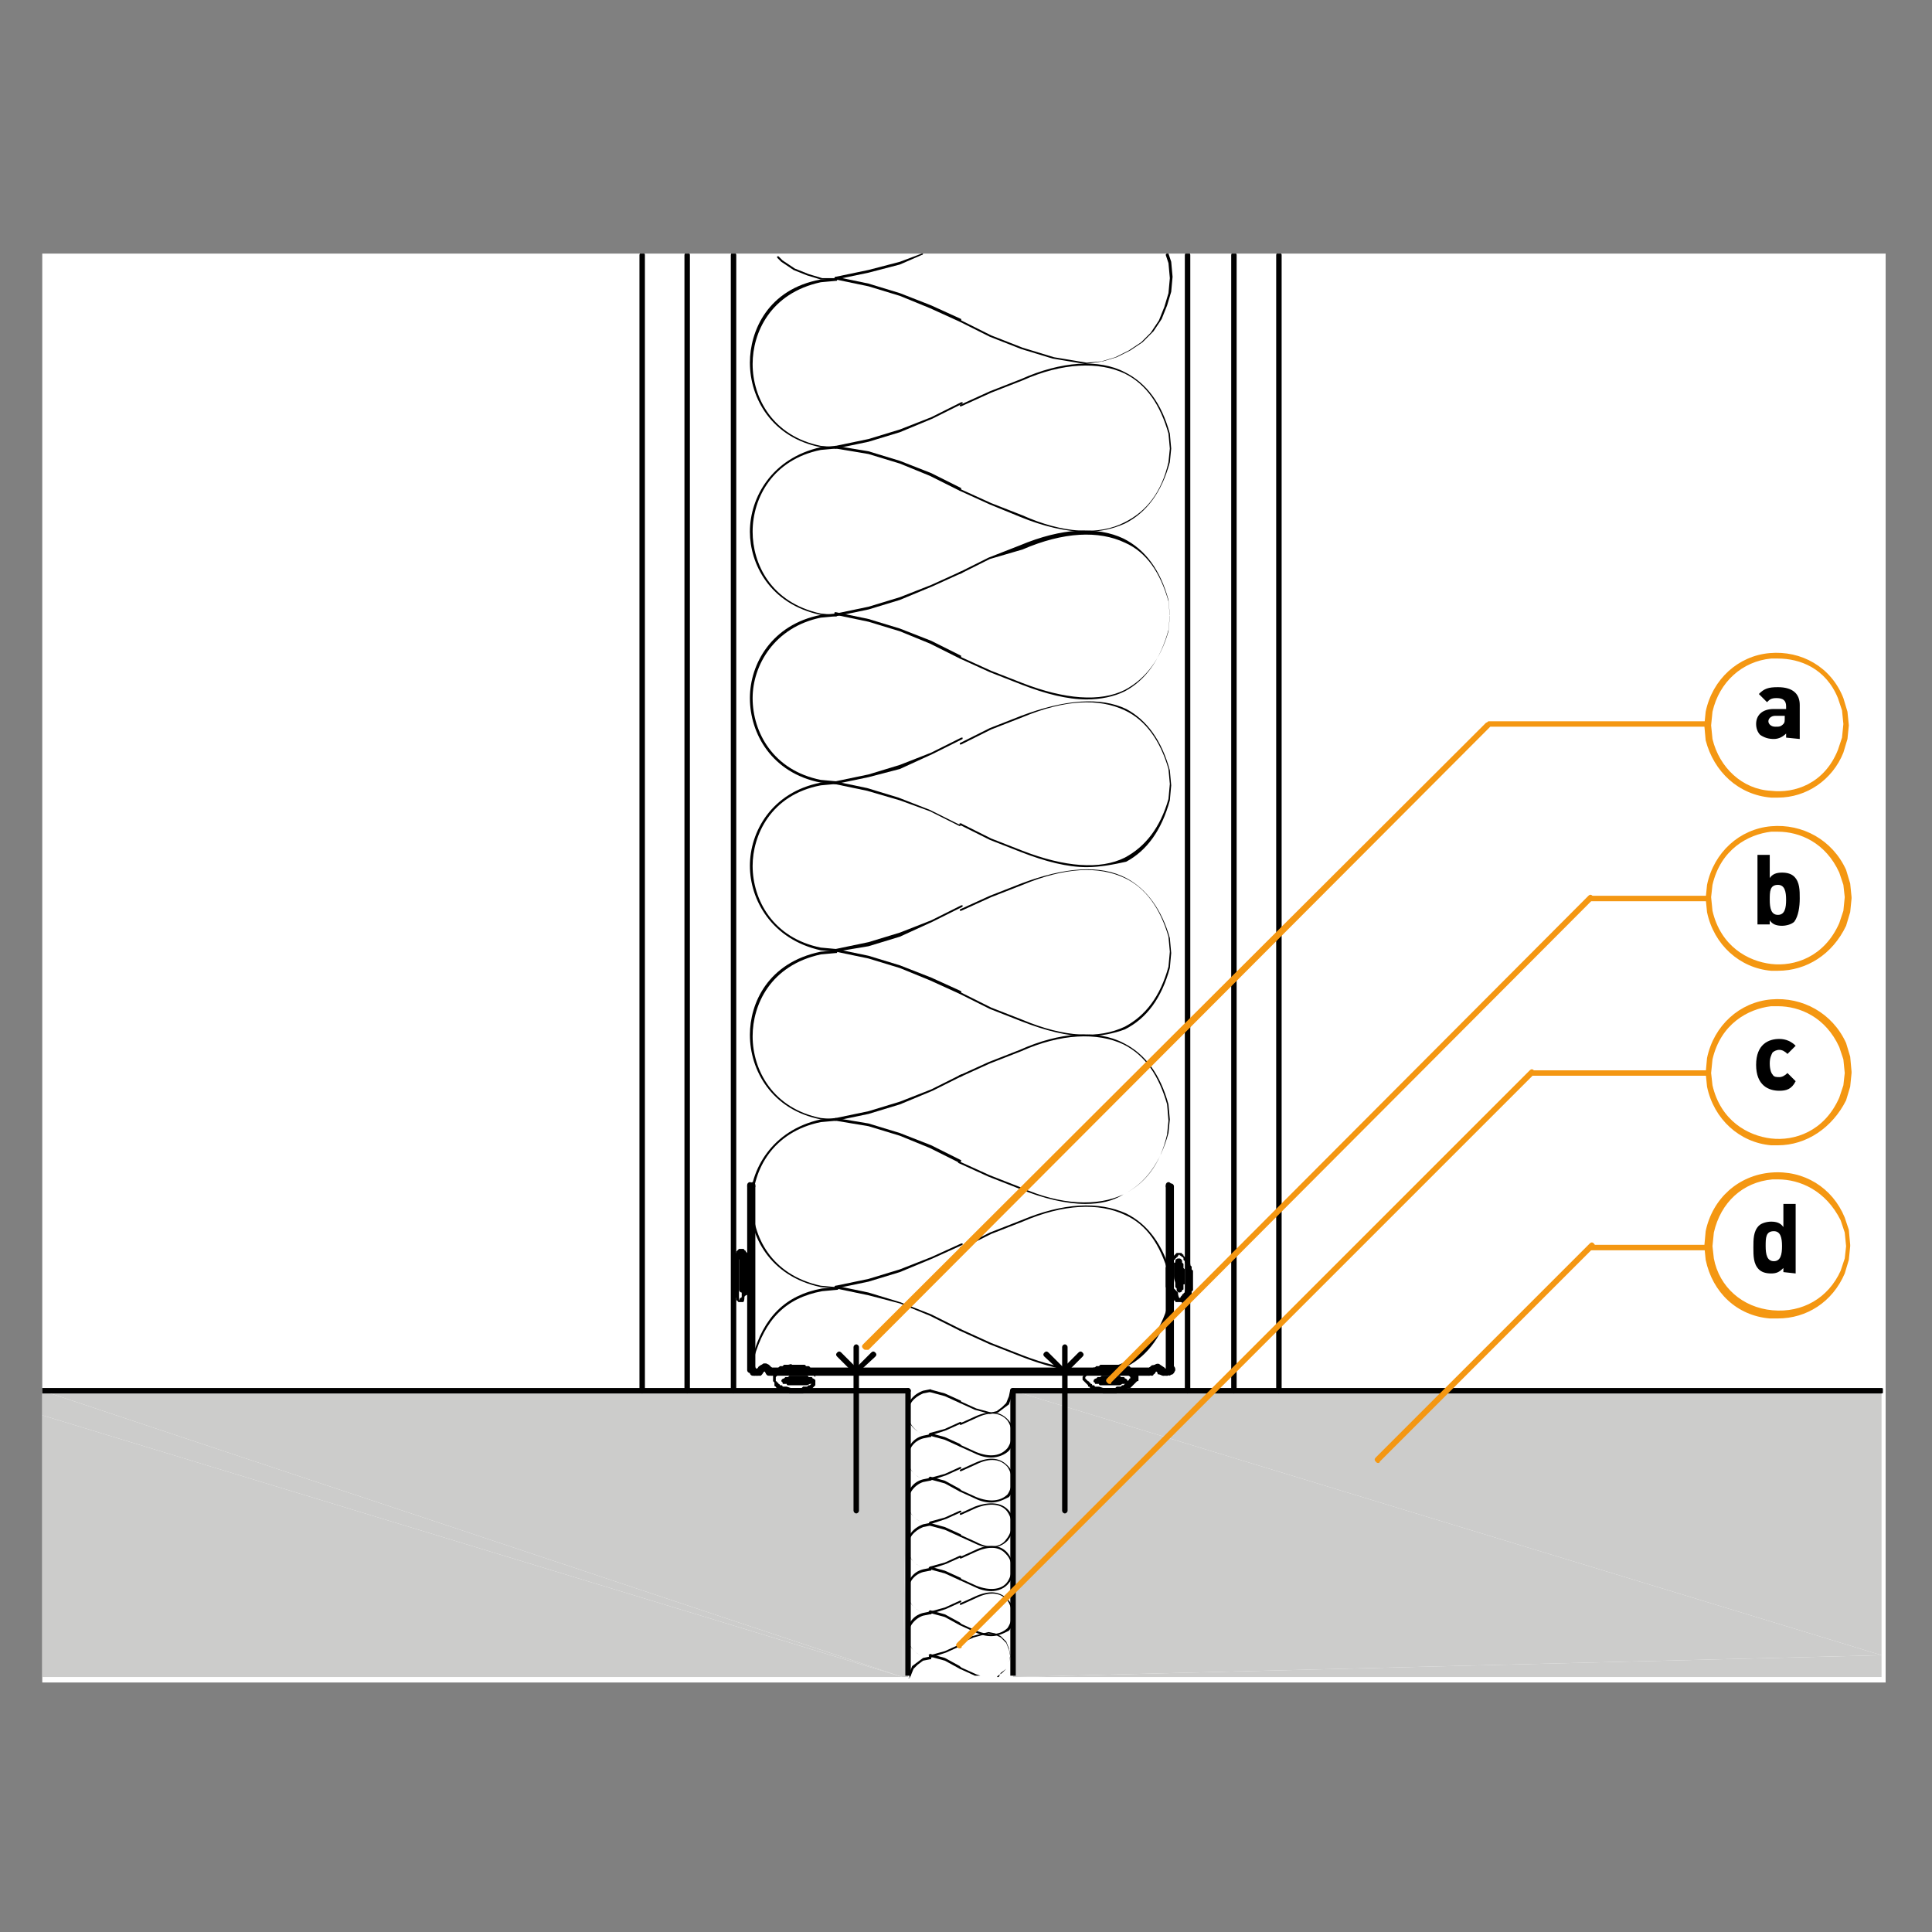 <?xml version="1.0" encoding="utf-8"?>
<!-- Generator: Adobe Illustrator 27.2.0, SVG Export Plug-In . SVG Version: 6.00 Build 0)  -->
<svg version="1.1" id="Lager_1" xmlns="http://www.w3.org/2000/svg" xmlns:xlink="http://www.w3.org/1999/xlink" x="0px" y="0px"
	 viewBox="0 0 141.7 141.7" style="enable-background:new 0 0 141.7 141.7;" xml:space="preserve">
<rect x="0" y="0" width="141.7" height="141.7" fill="#808080" stroke="none"/>
<style type="text/css">
	.st0{fill:#FFFFFF;}
	.st1{fill:#CCCCCB;}
	.st2{clip-path:url(#SVGID_00000082336951891028097410000008035357344037007014_);}
	.st3{clip-path:url(#SVGID_00000049925127619865175520000016143153962766035646_);}
	.st4{clip-path:url(#SVGID_00000168084684690990490870000007044038899693892996_);}
	.st5{clip-path:url(#SVGID_00000145034019379630767320000009910861531624745887_);}
	.st6{clip-path:url(#SVGID_00000104664405878007520460000009375162988817345693_);}
	.st7{clip-path:url(#SVGID_00000083084602662195582960000017583022270846960275_);}
	.st8{clip-path:url(#SVGID_00000091005152491920031290000013918957102256095117_);}
	.st9{clip-path:url(#SVGID_00000159464147177271050650000003137343957875463843_);}
	.st10{clip-path:url(#SVGID_00000109714443238338569970000015860610040857046667_);}
	.st11{clip-path:url(#SVGID_00000120556242625759593930000003680461719222822274_);}
	.st12{clip-path:url(#SVGID_00000031907590086403383350000008921370486588693905_);}
	.st13{clip-path:url(#SVGID_00000021103526280410219510000001678053828509960103_);}
	.st14{clip-path:url(#SVGID_00000093890610968276032240000005853566252225543053_);}
	.st15{clip-path:url(#SVGID_00000046301378652537941980000008507943929262417069_);}
	.st16{clip-path:url(#SVGID_00000059312371131913986800000012779719213295948723_);}
	.st17{clip-path:url(#SVGID_00000080187509348810213420000004066022102999633062_);}
	.st18{clip-path:url(#SVGID_00000089565296005744196090000008816219915883950994_);}
	.st19{clip-path:url(#SVGID_00000031183439148246441710000008780689937128782744_);}
	.st20{clip-path:url(#SVGID_00000146488156769663292520000004464298312864055938_);}
	.st21{clip-path:url(#SVGID_00000138554822786615352320000013181166180238828160_);}
	.st22{clip-path:url(#SVGID_00000124141940718020619600000006459326918945509519_);}
	.st23{clip-path:url(#SVGID_00000126286736193341107180000011384231919007567268_);}
	.st24{clip-path:url(#SVGID_00000085956302896814438650000001518653875874175635_);}
	.st25{clip-path:url(#SVGID_00000177473859616770559210000016385447247450949815_);}
	.st26{clip-path:url(#SVGID_00000116202639458849656730000007642442820914643584_);}
	.st27{clip-path:url(#SVGID_00000004536053861450273450000001262985391291626653_);}
	.st28{clip-path:url(#SVGID_00000104693069280509931360000010272977191568779660_);}
	.st29{clip-path:url(#SVGID_00000085936074559359363070000017821052881145635982_);}
	.st30{clip-path:url(#SVGID_00000098196745059078443350000000460659709471065259_);}
	.st31{clip-path:url(#SVGID_00000151532338283867540710000010320335440913351050_);}
	.st32{clip-path:url(#SVGID_00000075850270828069408900000011035372320020561540_);}
	.st33{clip-path:url(#SVGID_00000163056950600885258240000011648632014702311563_);}
	.st34{clip-path:url(#SVGID_00000045601062443203613930000001529362004306849936_);}
	.st35{clip-path:url(#SVGID_00000152229916868915832860000004610706057190960528_);}
	.st36{clip-path:url(#SVGID_00000096750783977327314470000015286160310918902166_);}
	.st37{clip-path:url(#SVGID_00000008142288427789412240000011838273614121142946_);}
	.st38{clip-path:url(#SVGID_00000069400092489884846460000006903597448662580636_);}
	.st39{clip-path:url(#SVGID_00000148641911645126313050000003162842932795133370_);}
	.st40{clip-path:url(#SVGID_00000119836840681365769050000015288940781728443268_);}
	.st41{clip-path:url(#SVGID_00000175319799959699792210000005367524366463705263_);}
	.st42{clip-path:url(#SVGID_00000108270227046164002610000008368808201616298917_);}
	.st43{clip-path:url(#SVGID_00000087381864500341342440000000675215718831982265_);}
	.st44{clip-path:url(#SVGID_00000019662831414593136040000012082689650559917210_);}
	.st45{fill:#F49712;}
	.st46{clip-path:url(#SVGID_00000132780645103451253600000009070691943285212313_);}
	.st47{clip-path:url(#SVGID_00000106850284572359855410000017028078493904874136_);}
	.st48{clip-path:url(#SVGID_00000008841213319097082450000002513632780698357909_);}
</style>
<g>
	<rect x="3.1" y="18.6" class="st0" width="135.2" height="104.8"/>
</g>
<g>
	<polygon class="st1" points="74.3,123 138,123 138,121.4 	"/>
</g>
<g>
	<polygon class="st1" points="74.3,123 138,121.4 74.3,102 	"/>
</g>
<g>
	<polygon class="st1" points="74.3,102 138,121.4 138,102 	"/>
</g>
<g>
	<polygon class="st1" points="3.1,123 66.2,123 3.1,103.8 	"/>
</g>
<g>
	<polygon class="st1" points="66.2,123 66.6,123 66.6,102 	"/>
</g>
<g>
	<polygon class="st1" points="3.1,102 3.1,102 66.2,123 66.6,102 	"/>
</g>
<g>
	<polygon class="st1" points="3.1,103.8 66.2,123 3.1,102 	"/>
</g>
<g>
	<g>
		<defs>
			<rect id="SVGID_1_" x="3.1" y="18.6" width="135" height="104.4"/>
		</defs>
		<clipPath id="SVGID_00000119812588344011506990000006958303184888927929_">
			<use xlink:href="#SVGID_1_"  style="overflow:visible;"/>
		</clipPath>
		<g style="clip-path:url(#SVGID_00000119812588344011506990000006958303184888927929_);">
			<path d="M53.8,102.2c-0.1,0-0.2-0.1-0.2-0.2V18.7c0-0.1,0.1-0.2,0.2-0.2s0.2,0.1,0.2,0.2V102C53.9,102.1,53.8,102.2,53.8,102.2z"
				/>
		</g>
	</g>
	<g>
		<defs>
			<rect id="SVGID_00000083780909775905492490000002427822215323363250_" x="3.1" y="18.6" width="135" height="104.4"/>
		</defs>
		<clipPath id="SVGID_00000025422401820747897480000000557512781269449369_">
			<use xlink:href="#SVGID_00000083780909775905492490000002427822215323363250_"  style="overflow:visible;"/>
		</clipPath>
		<g style="clip-path:url(#SVGID_00000025422401820747897480000000557512781269449369_);">
			<path d="M50.4,102.2c-0.1,0-0.2-0.1-0.2-0.2V18.7c0-0.1,0.1-0.2,0.2-0.2s0.2,0.1,0.2,0.2V102C50.6,102.1,50.5,102.2,50.4,102.2z"
				/>
		</g>
	</g>
	<g>
		<defs>
			<rect id="SVGID_00000171711937615713405510000005447027390938051256_" x="3.1" y="18.6" width="135" height="104.4"/>
		</defs>
		<clipPath id="SVGID_00000170245161881418817710000016429503136825070469_">
			<use xlink:href="#SVGID_00000171711937615713405510000005447027390938051256_"  style="overflow:visible;"/>
		</clipPath>
		<g style="clip-path:url(#SVGID_00000170245161881418817710000016429503136825070469_);">
			<path d="M47.1,102.2c-0.1,0-0.2-0.1-0.2-0.2V18.7c0-0.1,0.1-0.2,0.2-0.2s0.2,0.1,0.2,0.2V102C47.3,102.1,47.2,102.2,47.1,102.2z"
				/>
		</g>
	</g>
	<g>
		<defs>
			<rect id="SVGID_00000021816629131447394890000003305069141350496134_" x="3.1" y="18.6" width="135" height="104.4"/>
		</defs>
		<clipPath id="SVGID_00000060729919625815434510000004305911587966134682_">
			<use xlink:href="#SVGID_00000021816629131447394890000003305069141350496134_"  style="overflow:visible;"/>
		</clipPath>
		<g style="clip-path:url(#SVGID_00000060729919625815434510000004305911587966134682_);">
			<path d="M87.1,102.2c-0.1,0-0.2-0.1-0.2-0.2V18.7c0-0.1,0.1-0.2,0.2-0.2s0.2,0.1,0.2,0.2V102C87.3,102.1,87.2,102.2,87.1,102.2z"
				/>
		</g>
	</g>
	<g>
		<defs>
			<rect id="SVGID_00000101077419311325554780000013041694645881497787_" x="3.1" y="18.6" width="135" height="104.4"/>
		</defs>
		<clipPath id="SVGID_00000160911529572222537870000006506698515613686178_">
			<use xlink:href="#SVGID_00000101077419311325554780000013041694645881497787_"  style="overflow:visible;"/>
		</clipPath>
		<g style="clip-path:url(#SVGID_00000160911529572222537870000006506698515613686178_);">
			<path d="M90.5,102.2c-0.1,0-0.2-0.1-0.2-0.2V18.7c0-0.1,0.1-0.2,0.2-0.2s0.2,0.1,0.2,0.2V102C90.6,102.1,90.6,102.2,90.5,102.2z"
				/>
		</g>
	</g>
	<g>
		<defs>
			<rect id="SVGID_00000001633145944867773990000005128675927982624148_" x="3.1" y="18.6" width="135" height="104.4"/>
		</defs>
		<clipPath id="SVGID_00000023967053263754551890000011351834431293788085_">
			<use xlink:href="#SVGID_00000001633145944867773990000005128675927982624148_"  style="overflow:visible;"/>
		</clipPath>
		<g style="clip-path:url(#SVGID_00000023967053263754551890000011351834431293788085_);">
			<path d="M93.8,102.2c-0.1,0-0.2-0.1-0.2-0.2V18.7c0-0.1,0.1-0.2,0.2-0.2s0.2,0.1,0.2,0.2V102C93.9,102.1,93.8,102.2,93.8,102.2z"
				/>
		</g>
	</g>
</g>
<g>
	<path d="M62.8,111c-0.1,0-0.2-0.1-0.2-0.2v-12c0-0.1,0.1-0.2,0.2-0.2s0.2,0.1,0.2,0.2v12C63,110.9,62.9,111,62.8,111z"/>
</g>
<g>
	<path d="M62.8,100.8c-0.1,0-0.1,0-0.2-0.1l-1.2-1.2c-0.1-0.1-0.1-0.2,0-0.3c0.1-0.1,0.2-0.1,0.3,0l1.1,1.1l1.1-1.1
		c0.1-0.1,0.2-0.1,0.3,0s0.1,0.2,0,0.3l-1.3,1.2C62.9,100.8,62.8,100.8,62.8,100.8z"/>
</g>
<g>
	<path d="M85.6,100.9h-0.3c-0.1,0-0.2-0.1-0.2-0.2s0.1-0.2,0.2-0.2h0.3c0.1,0,0.2,0.1,0.2,0.2S85.7,100.9,85.6,100.9z"/>
</g>
<g>
	<path d="M84.3,100.9H56.6l-0.3-0.1c-0.1,0-0.2-0.2-0.2-0.3s0.2-0.2,0.3-0.2l0.2,0.1l27.6,0c0.1,0,0.2,0.1,0.2,0.2
		S84.4,100.9,84.3,100.9z"/>
</g>
<g>
	<path d="M55.5,100.9h-0.3c-0.1,0-0.2-0.1-0.2-0.2s0.1-0.2,0.2-0.2h0.3c0.1,0,0.2,0.1,0.2,0.2S55.7,100.9,55.5,100.9z"/>
</g>
<g>
	<path d="M55.2,87.2H55c-0.1,0-0.2-0.1-0.2-0.2s0.1-0.2,0.2-0.2h0.2c0.1,0,0.2,0.1,0.2,0.2S55.3,87.2,55.2,87.2z"/>
</g>
<g>
	<path d="M55.3,100.9C55.2,100.9,55.2,100.9,55.3,100.9l-0.2-0.1c0,0-0.1-0.1-0.1-0.1l-0.1-0.2c-0.1-0.1,0-0.3,0.1-0.3
		c0.1-0.1,0.3,0,0.3,0.1l0.1,0.1l0.1,0c0.1,0,0.2,0.2,0.2,0.3C55.5,100.9,55.4,100.9,55.3,100.9z"/>
</g>
<g>
	<path d="M85.6,100.8h-0.3c-0.1,0-0.2-0.1-0.2-0.2s0.1-0.2,0.2-0.2h0.3c0.1,0,0.2,0.1,0.2,0.2S85.7,100.8,85.6,100.8z"/>
</g>
<g>
	<path d="M84.3,100.8H56.6c0,0-0.1,0-0.1,0l-0.1-0.1c-0.1-0.1-0.2-0.2-0.1-0.3c0.1-0.1,0.2-0.2,0.3-0.1l0.1,0h27.6
		c0.1,0,0.2,0.1,0.2,0.2S84.4,100.8,84.3,100.8z"/>
</g>
<g>
	<path d="M55.5,100.8h-0.3c-0.1,0-0.2-0.1-0.2-0.2s0.1-0.2,0.2-0.2h0.3c0.1,0,0.2,0.1,0.2,0.2S55.7,100.8,55.5,100.8z"/>
</g>
<g>
	<path d="M55.3,100.8c0,0-0.1,0-0.1,0l-0.1-0.1c-0.1,0-0.1-0.1-0.1-0.2c0-0.1,0.1-0.3,0.2-0.3c0.1,0,0.2,0,0.2,0.1l0,0
		c0.1,0.1,0.2,0.2,0.1,0.3C55.4,100.8,55.3,100.8,55.3,100.8z"/>
</g>
<g>
	<path d="M55,100.7c-0.1,0-0.2-0.1-0.2-0.2V86.9c0-0.1,0.1-0.2,0.2-0.2s0.2,0.1,0.2,0.2v13.6C55.2,100.6,55.1,100.7,55,100.7z"/>
</g>
<g>
	<path d="M55.2,100.7c-0.1,0-0.2-0.1-0.2-0.2V86.9c0-0.1,0.1-0.2,0.2-0.2s0.2,0.1,0.2,0.2v13.6C55.4,100.6,55.3,100.7,55.2,100.7z"
		/>
</g>
<g>
	<path d="M85.9,100.7c-0.1,0-0.2-0.1-0.2-0.2V87.2c-0.1,0-0.2-0.1-0.2-0.2c0-0.1,0.1-0.2,0.2-0.2h0.2c0.1,0,0.2,0.1,0.2,0.2v13.6
		C86.1,100.6,86,100.7,85.9,100.7z"/>
</g>
<g>
	<path d="M85.7,100.7c-0.1,0-0.2-0.1-0.2-0.2V86.9c0-0.1,0.1-0.2,0.2-0.2s0.2,0.1,0.2,0.2v13.6C86,100.6,85.8,100.7,85.7,100.7z"/>
</g>
<g>
	<path d="M85.6,100.9c-0.1,0-0.2-0.1-0.2-0.2c0-0.1,0-0.3,0.2-0.3l0.1,0l0.1-0.1c0.1-0.1,0.2-0.1,0.3-0.1c0.1,0.1,0.1,0.2,0.1,0.3
		l-0.1,0.2c0,0-0.1,0.1-0.1,0.1L85.6,100.9C85.7,100.9,85.6,100.9,85.6,100.9z"/>
</g>
<g>
	<path d="M85.6,100.8c-0.1,0-0.2-0.1-0.2-0.1c-0.1-0.1,0-0.3,0.1-0.3l0.1,0c0.1-0.2,0.4-0.1,0.4,0.1c0,0.1-0.1,0.2-0.1,0.3l-0.1,0.1
		C85.7,100.8,85.6,100.8,85.6,100.8z"/>
</g>
<g>
	<path d="M55.5,100.9c-0.1,0-0.2-0.1-0.2-0.2c0,0,0,0,0-0.1c0-0.1,0.1-0.2,0.2-0.2l0.1,0l0.2-0.2c0.1-0.1,0.2-0.1,0.3,0
		s0.1,0.2,0,0.3l-0.2,0.3c0,0-0.1,0.1-0.1,0.1l0,0l0,0L55.5,100.9C55.6,100.9,55.5,100.9,55.5,100.9z"/>
</g>
<g>
	<path d="M55.5,100.8c-0.1,0-0.2-0.1-0.2-0.1c-0.1-0.1,0-0.3,0.1-0.3l0.1,0l0.2-0.2c0.1-0.1,0.2-0.1,0.3,0c0.1,0.1,0.1,0.2,0,0.3
		l-0.2,0.2c0,0,0,0-0.1,0.1L55.5,100.8C55.6,100.8,55.6,100.8,55.5,100.8z"/>
</g>
<g>
	<path d="M56.4,100.9c-0.1,0-0.1,0-0.2-0.1l-0.1-0.2H56c-0.1,0-0.2-0.1-0.2-0.2s0.1-0.2,0.2-0.2h0.2c0.1,0,0.1,0,0.2,0.1l0.2,0.3
		c0.1,0.1,0.1,0.3,0,0.3C56.5,100.9,56.4,100.9,56.4,100.9z"/>
</g>
<g>
	<path d="M56.5,100.8c-0.1,0-0.1,0-0.2-0.1l-0.3-0.2l-0.1,0.1c-0.1,0.1-0.3,0-0.3-0.1s0-0.3,0.1-0.3L56,100c0.1,0,0.2,0,0.2,0
		l0.2,0.1c0,0,0,0,0.1,0.1l0.2,0.2c0.1,0.1,0.1,0.2,0,0.3C56.6,100.8,56.6,100.8,56.5,100.8z"/>
</g>
<g>
	<path d="M84.3,100.9c-0.1,0-0.2-0.1-0.2-0.2c0-0.1,0.1-0.3,0.2-0.3l0.2-0.1c0.1,0,0.3,0.1,0.3,0.2s-0.1,0.3-0.2,0.3L84.3,100.9
		C84.3,100.9,84.3,100.9,84.3,100.9z"/>
</g>
<g>
	<path d="M84.3,100.8c-0.1,0-0.2-0.1-0.2-0.1c-0.1-0.1,0-0.3,0.1-0.3l0.1-0.1c0.1-0.1,0.3,0,0.3,0.1c0.1,0.1,0,0.3-0.1,0.3l-0.1,0.1
		C84.3,100.8,84.3,100.8,84.3,100.8z"/>
</g>
<g>
	<path d="M85.3,100.9C85.3,100.9,85.3,100.9,85.3,100.9l-0.3-0.1c-0.1,0-0.1,0-0.1-0.1l-0.2-0.3c-0.1-0.1-0.1-0.3,0-0.3
		c0.1-0.1,0.3-0.1,0.3,0l0.2,0.2l0.1,0c0.1,0,0.2,0.2,0.2,0.3C85.5,100.9,85.4,100.9,85.3,100.9z"/>
</g>
<g>
	<path d="M85.3,100.8c0,0-0.1,0-0.1,0l-0.1-0.1c0,0-0.1,0-0.1-0.1l-0.2-0.2c-0.1-0.1-0.1-0.2,0-0.3c0.1-0.1,0.2-0.1,0.3,0l0.3,0.2
		c0.1,0.1,0.2,0.2,0.1,0.3C85.5,100.8,85.4,100.8,85.3,100.8z"/>
</g>
<g>
	<path d="M84.5,100.9c-0.1,0-0.1,0-0.2-0.1c-0.1-0.1-0.1-0.2,0-0.3l0.2-0.3c0.1-0.1,0.2-0.1,0.3,0s0.1,0.2,0,0.3l-0.2,0.3
		C84.6,100.9,84.5,100.9,84.5,100.9z"/>
</g>
<g>
	<path d="M84.9,100.6h-0.2c-0.1,0-0.2-0.1-0.2-0.2s0.1-0.2,0.2-0.2h0.2c0.1,0,0.2,0.1,0.2,0.2S85,100.6,84.9,100.6z"/>
</g>
<g>
	<path d="M84.4,100.8c-0.1,0-0.1,0-0.2-0.1c-0.1-0.1-0.1-0.2,0-0.3l0.2-0.2c0.1-0.1,0.2-0.1,0.3,0c0.1,0.1,0.1,0.2,0,0.3l-0.2,0.2
		C84.5,100.8,84.4,100.8,84.4,100.8z"/>
</g>
<g>
	<path d="M85,100.6c0,0-0.1,0-0.1,0l-0.1-0.1l-0.1,0.1c-0.1,0.1-0.3,0-0.3-0.1c-0.1-0.1,0-0.3,0.1-0.3l0.2-0.1c0.1,0,0.2,0,0.2,0
		l0.2,0.1c0.1,0.1,0.2,0.2,0.1,0.3C85.2,100.5,85.1,100.6,85,100.6z"/>
</g>
<g>
	<g>
		<defs>
			<rect id="SVGID_00000164478959548126713360000005300727865056485011_" x="3.1" y="18.6" width="135" height="104.4"/>
		</defs>
		<clipPath id="SVGID_00000073681225069751414680000004314661318592147364_">
			<use xlink:href="#SVGID_00000164478959548126713360000005300727865056485011_"  style="overflow:visible;"/>
		</clipPath>
		<g style="clip-path:url(#SVGID_00000073681225069751414680000004314661318592147364_);">
			<path d="M58.9,102.2h-1c0,0-0.1,0-0.1-0.1l0,0h-0.3c0,0-0.1,0-0.1-0.1l0,0h-0.2c0,0-0.1,0-0.1-0.1h0c0,0-0.1,0-0.1-0.1
				c0,0-0.1,0-0.1-0.1c0,0-0.1,0-0.1-0.1c0,0,0,0,0-0.1c0,0,0,0,0-0.1c0,0-0.1-0.1-0.1-0.1l0,0c0,0,0-0.1,0-0.1v-0.2
				c0,0,0-0.1,0-0.1l0,0c0-0.1,0-0.1,0.1-0.1c0,0,0,0,0-0.1c0,0,0,0,0-0.1c0,0,0.1-0.1,0.1-0.1c0,0,0.1-0.1,0.1-0.1l0,0
				c0,0,0.1-0.1,0.1-0.1l0,0c0,0,0.1-0.1,0.1-0.1l0.2,0c0,0,0.1-0.1,0.1-0.1h0.1c0.2,0,0.2,0,0.2,0c0.1,0,0.2-0.1,0.3,0h0.3
				c0.2,0,0.3,0,0.3,0c0,0,0,0,0.2,0h0.1c0,0,0.1,0,0.1,0.1l0,0h0.2c0,0,0.1,0,0.1,0.1l0,0h0c0,0,0.1,0,0.1,0.1l0,0h0
				c0,0,0.1,0,0.1,0.1c0,0,0.1,0,0.1,0.1c0,0,0,0,0,0.1c0,0,0,0,0,0.1c0,0,0.1,0.1,0.1,0.1l0,0c0,0,0,0.1,0,0.1v0.2c0,0,0,0.1,0,0.1
				l0,0c0,0,0,0.1,0,0.1l0,0.1c0,0,0,0,0,0c0,0,0,0,0,0.1c0,0-0.1,0.1-0.1,0.1c0,0-0.1,0.1-0.1,0.1c0,0-0.1,0.1-0.1,0.1h0
				c0,0-0.1,0.1-0.1,0.1l-0.2,0c0,0-0.1,0.1-0.1,0.1L58.9,102.2C59,102.1,59,102.2,58.9,102.2z M58,101.8l0.8,0c0,0,0.1-0.1,0.1-0.1
				l0.3,0c0,0,0.1-0.1,0.1-0.1h0.1c0,0,0.1-0.1,0.1-0.1h0c0,0,0.1-0.1,0.1-0.1c0,0,0.1-0.1,0.1-0.1c0,0,0,0,0,0c0,0,0-0.1,0.1-0.1
				c0,0,0-0.1,0-0.1l0,0l0-0.1c0,0,0,0,0,0c0,0,0,0-0.1-0.1c0,0,0,0,0-0.1c0,0,0,0,0,0c0,0-0.1,0-0.1-0.1c0,0-0.1,0-0.1-0.1l0,0h0
				c0,0-0.1,0-0.1-0.1l0,0h-0.2c0,0-0.1,0-0.1-0.1l0,0h0c-0.2,0-0.3,0-0.4,0c0,0,0,0-0.2,0h-0.3c-0.2,0-0.2,0-0.2,0
				c-0.1,0-0.2,0.1-0.4,0l0,0c0,0-0.1,0.1-0.1,0.1l-0.2,0c0,0-0.1,0.1-0.1,0.1l0,0c0,0-0.1,0-0.1,0.1c0,0-0.1,0.1-0.1,0.1
				c0,0,0,0,0,0c0,0,0,0,0,0.1c0,0,0,0-0.1,0.1c0,0,0,0,0,0l0,0l0,0.1c0,0,0,0,0,0c0,0,0,0,0,0.1c0,0,0,0,0,0.1c0,0,0,0,0,0
				c0,0,0.1,0,0.1,0.1c0,0,0.1,0,0.1,0.1h0c0,0,0.1,0,0.1,0.1h0.1c0,0,0.1,0,0.1,0.1l0,0h0.3C58,101.8,58,101.8,58,101.8L58,101.8z
				 M60.2,101.5L60.2,101.5L60.2,101.5z"/>
		</g>
	</g>
</g>
<g>
	<path d="M59.2,101.6h-1.4c0,0-0.1,0-0.1-0.1l0,0h-0.2c-0.1,0-0.1,0-0.1-0.1c0,0-0.1-0.1-0.1-0.1c0-0.1,0.1-0.2,0.2-0.2l0,0
		c0,0,0.1-0.1,0.1-0.1l0.2,0c0,0,0.1-0.1,0.1-0.1h1.3c0,0,0.1,0,0.1,0.1l0,0h0.2c0,0,0.1,0,0.1,0.1l0,0c0.1,0,0.2,0.1,0.2,0.2
		c0,0.1,0,0.1-0.1,0.1c0,0.1-0.1,0.1-0.1,0.1l-0.2,0C59.2,101.6,59.2,101.6,59.2,101.6z"/>
</g>
<g>
	<path d="M81.9,102.2h-1c0,0-0.1,0-0.1-0.1l0,0h-0.3c0,0-0.1,0-0.1-0.1l0,0h-0.2c-0.1,0-0.1,0-0.1-0.1h0c-0.1,0-0.1,0-0.1-0.1
		c0,0-0.1,0-0.1-0.1c-0.1,0-0.1,0-0.1-0.1c0,0,0,0-0.1-0.1c0,0,0,0-0.1-0.1c0,0-0.1-0.1-0.1-0.1l0,0c0,0-0.1-0.1-0.1-0.1v-0.2
		c0,0,0-0.1,0.1-0.1l0,0c0-0.1,0-0.1,0.1-0.1c0,0,0,0,0.1-0.1c0,0,0,0,0.1-0.1c0,0,0.1-0.1,0.1-0.1c0,0,0.1-0.1,0.1-0.1l0.1,0
		c0,0,0.1-0.1,0.1-0.1l0.1,0c0,0,0.1-0.1,0.1-0.1h0.2c0,0,0.1-0.1,0.1-0.1h0.3l0.1,0c0,0,0.1,0,0.1,0h0.8c0,0,0.1,0,0.1,0l0.1,0h0.3
		c0,0,0.1,0,0.1,0.1l0,0h0.2c0,0,0.1,0,0.1,0.1l0,0h0c0,0,0.1,0,0.1,0.1l0,0h0c0.1,0,0.1,0,0.1,0.1c0.1,0,0.1,0,0.1,0.1c0,0,0,0,0,0
		l0.1,0.1c0,0,0,0,0,0c0,0,0,0,0.1,0.1c0.1,0,0.1,0.1,0.1,0.1v0.3c0,0.1,0,0.1-0.1,0.1c0,0,0,0,0,0l-0.1,0.1c0,0,0,0,0,0
		c0,0-0.1,0.1-0.1,0.1c0,0-0.1,0.1-0.1,0.1c0,0-0.1,0.1-0.1,0.1h0c0,0-0.1,0.1-0.1,0.1l-0.2,0c0,0-0.1,0.1-0.1,0.1H82
		C82,102.1,81.9,102.2,81.9,102.2z M81,101.8h0.8c0,0,0.1-0.1,0.1-0.1l0.3,0c0,0,0.1-0.1,0.1-0.1h0.1c0,0,0.1-0.1,0.1-0.1h0
		c0,0,0.1-0.1,0.1-0.1c0,0,0.1-0.1,0.1-0.1c0,0,0.1-0.1,0.1-0.1l0,0c0,0,0-0.1,0.1-0.1v-0.1c0,0,0,0,0,0c0,0-0.1-0.1-0.1-0.1
		c0,0-0.1,0-0.1-0.1c0,0-0.1,0-0.1-0.1c0,0-0.1,0-0.1-0.1l0,0h0c0,0-0.1,0-0.1-0.1l0,0h-0.2c0,0-0.1,0-0.1-0.1l0,0h-0.3
		c0,0-0.1,0-0.1,0l-0.1,0H81l-0.1,0c0,0-0.1,0-0.1,0h-0.3c0,0-0.1,0.1-0.1,0.1l-0.2,0c0,0-0.1,0.1-0.1,0.1l-0.1,0c0,0-0.1,0-0.1,0.1
		c0,0-0.1,0.1-0.1,0.1c0,0,0,0,0,0c0,0,0,0-0.1,0.1c0,0,0,0-0.1,0.1c0,0,0,0,0,0l0,0l0,0.1c0,0,0,0,0,0c0,0,0,0,0.1,0.1
		c0,0,0,0,0.1,0.1c0,0,0,0,0,0c0,0,0.1,0,0.1,0.1c0,0,0.1,0,0.1,0.1h0c0.1,0,0.1,0,0.1,0.1h0.1c0,0,0.1,0,0.1,0.1l0,0h0.3
		C80.9,101.8,80.9,101.8,81,101.8L81,101.8z"/>
</g>
<g>
	<path d="M82.1,101.6h-1.4c0,0-0.1,0-0.1-0.1l0,0h-0.2c-0.1,0-0.1,0-0.1-0.1c-0.1,0-0.1-0.1-0.1-0.1c0-0.1,0.1-0.2,0.2-0.2l0,0
		c0,0,0.1-0.1,0.1-0.1l0.2,0c0,0,0.1-0.1,0.1-0.1h1.3c0,0,0.1,0,0.1,0.1h0h0.2c0,0,0.1,0,0.1,0.1l0,0c0.1,0,0.2,0.1,0.2,0.2
		c0,0.1,0,0.1-0.1,0.1c0,0.1-0.1,0.1-0.1,0.1l-0.2,0C82.2,101.6,82.1,101.6,82.1,101.6z"/>
</g>
<g>
	<path d="M86.6,95.5h-0.3c-0.1,0-0.1,0-0.1-0.1c-0.1,0-0.1,0-0.1-0.1c0,0-0.1-0.1-0.1-0.1l0,0c0,0,0,0,0,0c0,0-0.1-0.1-0.1-0.1
		c0,0-0.1-0.1-0.1-0.1v0c0,0-0.1-0.1-0.1-0.1l0-0.1c0,0-0.1-0.1-0.1-0.1l0-0.2c0,0-0.1-0.1-0.1-0.1v-1.4c0,0,0-0.1,0.1-0.1l0,0v-0.2
		c0,0,0-0.1,0.1-0.1l0,0v-0.1c0-0.1,0-0.1,0.1-0.1v0c0-0.1,0-0.1,0.1-0.1c0-0.1,0-0.1,0.1-0.1c0,0,0,0,0,0l0,0c0-0.1,0-0.1,0.1-0.1
		c0,0,0.1-0.1,0.1-0.1c0,0,0.1-0.1,0.1-0.1h0.3c0.1,0,0.1,0,0.1,0.1c0.1,0,0.1,0,0.1,0.1c0,0,0,0,0.1,0.1c0,0,0.1,0.1,0.1,0.1l0,0
		c0,0,0,0.1,0.1,0.1l0,0c0,0,0.1,0.1,0.1,0.1l0,0.1c0,0,0.1,0.1,0.1,0.1l0,0.1c0,0,0.1,0.1,0.1,0.1l0,0.2c0,0,0.1,0.1,0.1,0.1v1.4
		c0,0,0,0.1-0.1,0.1l0,0v0.2c0,0,0,0.1-0.1,0.1l0,0v0.1c0,0,0,0.1-0.1,0.1l0,0v0c0,0,0,0.1-0.1,0.1l0,0c0,0,0,0.1-0.1,0.1l0,0
		c0,0.1,0,0.1-0.1,0.1c0,0,0,0-0.1,0.1c0,0-0.1,0.1-0.1,0.1C86.7,95.5,86.7,95.5,86.6,95.5z M86.5,95.2L86.5,95.2
		c0.1,0,0.1-0.1,0.1-0.1c0,0,0,0,0,0c0,0,0,0,0.1-0.1c0,0,0,0,0,0l0,0c0,0,0-0.1,0.1-0.1l0,0v0c0,0,0-0.1,0.1-0.1l0,0v-0.1
		c0,0,0-0.1,0.1-0.1l0,0v-0.2c0,0,0-0.1,0.1-0.1l0,0l0-1.3c0,0-0.1-0.1-0.1-0.1l0-0.2c0,0-0.1-0.1-0.1-0.1l0-0.1
		c0,0-0.1-0.1-0.1-0.1l0-0.1c0,0,0-0.1-0.1-0.1l0,0c0,0,0,0,0,0c0,0,0,0-0.1-0.1c0,0,0,0,0,0c0,0-0.1,0-0.1-0.1h0
		c0,0-0.1,0.1-0.1,0.1c0,0,0,0,0,0c0,0,0,0,0,0l0,0c0,0,0,0.1-0.1,0.1c0,0,0,0.1-0.1,0.1v0c0,0.1,0,0.1-0.1,0.1v0c0,0,0,0.1-0.1,0.1
		l0,0v0.2c0,0,0,0.1-0.1,0.1l0,0l0,1.3c0,0,0.1,0.1,0.1,0.1l0,0.2c0,0,0.1,0.1,0.1,0.1v0c0,0,0.1,0.1,0.1,0.1v0c0,0,0.1,0.1,0.1,0.1
		c0,0,0.1,0.1,0.1,0.1l0,0c0,0,0,0,0,0s0,0,0,0C86.4,95.1,86.5,95.2,86.5,95.2z M86.2,92L86.2,92L86.2,92z"/>
</g>
<g>
	<g>
		<defs>
			<rect id="SVGID_00000125588889470638478390000004822938185825129390_" x="3.1" y="18.6" width="135" height="104.4"/>
		</defs>
		<clipPath id="SVGID_00000179633001489408265490000012144420729490697616_">
			<use xlink:href="#SVGID_00000125588889470638478390000004822938185825129390_"  style="overflow:visible;"/>
		</clipPath>
		<g style="clip-path:url(#SVGID_00000179633001489408265490000012144420729490697616_);">
			<path d="M86.5,94.8L86.5,94.8c-0.1,0-0.2-0.1-0.2-0.2v-0.1c0,0-0.1-0.1-0.1-0.1v-0.1c0-0.2,0-0.2,0-0.2c0-0.1-0.1-0.2-0.1-0.5
				v-0.1c0-0.3,0-0.3,0-0.4c0,0,0-0.1,0-0.3v-0.1c0-0.1,0-0.1,0.1-0.1v-0.1c0-0.1,0.1-0.2,0.2-0.2h0.1c0.1,0,0.2,0.1,0.2,0.2v0.1
				c0,0,0.1,0.1,0.1,0.1v0.3c0,0,0.1,0.1,0.1,0.1v1c0,0.1,0,0.1-0.1,0.1v0.3c0,0.1,0,0.1-0.1,0.1v0.1C86.7,94.7,86.6,94.8,86.5,94.8
				z"/>
		</g>
	</g>
</g>
<g>
	<path d="M54.5,95.5h-0.3c0,0-0.1,0-0.1-0.1c0,0-0.1,0-0.1-0.1c0,0,0,0,0-0.1c0,0-0.1-0.1-0.1-0.1l0,0c0,0,0-0.1,0-0.1l0,0
		c0,0,0-0.1,0-0.1l0-0.1c0,0,0-0.1,0-0.1v0c0,0,0-0.1,0-0.1l0-0.3c0,0,0-0.1,0-0.1v-1.4c0,0,0-0.1,0-0.1l0,0v-0.3c0-0.1,0-0.1,0-0.1
		v0c0,0,0-0.1,0-0.1l0,0v0c0,0,0-0.1,0-0.1l0,0c0,0,0-0.1,0-0.1l0,0c0-0.1,0-0.1,0.1-0.1c0,0,0,0,0-0.1c0,0,0.1-0.1,0.1-0.1
		c0,0,0.1-0.1,0.1-0.1h0.3c0,0,0.1,0,0.1,0.1c0,0,0.1,0,0.1,0.1c0,0,0.1,0.1,0.1,0.1l0,0c0,0,0,0,0,0c0,0,0.1,0.1,0.1,0.1
		c0,0,0,0.1,0,0.1v0c0,0,0,0.1,0,0.1l0,0.1c0,0,0,0.1,0,0.1l0,0.2c0,0,0,0.1,0,0.1v1.4c0,0,0,0.1,0,0.1l0,0v0.2c0,0,0,0.1,0,0.1l0,0
		v0.1c0,0.1,0,0.1,0,0.1v0c0,0.1,0,0.1,0,0.1c0,0.1,0,0.1-0.1,0.1c0,0,0,0,0,0l0,0c0,0.1,0,0.1-0.1,0.1c0,0-0.1,0.1-0.1,0.1
		C54.6,95.5,54.5,95.5,54.5,95.5z M54.3,95.2L54.3,95.2c0.1,0,0.1-0.1,0.1-0.1c0,0,0,0,0,0c0,0,0,0,0,0l0,0c0,0,0-0.1,0-0.1
		c0,0,0-0.1,0-0.1v0c0-0.1,0-0.1,0-0.1v0c0,0,0-0.1,0-0.1l0,0v-0.2c0,0,0-0.1,0-0.1l0,0l0-1.3c0,0,0-0.1,0-0.1l0-0.2
		c0,0,0-0.1,0-0.1v0c0,0,0-0.1,0-0.1v0c0,0,0-0.1,0-0.1c0,0,0-0.1,0-0.1l0,0c0,0,0,0,0,0c0,0,0,0,0,0c0,0-0.1,0-0.1-0.1h0
		c0,0-0.1,0.1-0.1,0.1c0,0,0,0,0,0c0,0,0,0,0,0.1c0,0,0,0,0,0l0,0c0,0,0,0.1,0,0.1l0,0v0c0,0,0,0.1,0,0.1l0,0v0.1c0,0.1,0,0.1,0,0.1
		v0.2c0,0,0,0.1,0,0.1l0,0l0,1.3c0,0,0,0.1,0,0.1v0.2c0,0,0,0.1,0,0.1l0,0.1c0,0,0,0.1,0,0.1l0,0.1c0,0,0,0.1,0,0.1l0,0c0,0,0,0,0,0
		c0,0,0,0,0,0.1c0,0,0,0,0,0C54.3,95.1,54.3,95.2,54.3,95.2z"/>
</g>
<g>
	<g>
		<defs>
			<rect id="SVGID_00000093894560937086755530000005708520344784370830_" x="3.1" y="18.6" width="135" height="104.4"/>
		</defs>
		<clipPath id="SVGID_00000002367119515244822110000007640480169410996100_">
			<use xlink:href="#SVGID_00000093894560937086755530000005708520344784370830_"  style="overflow:visible;"/>
		</clipPath>
		<g style="clip-path:url(#SVGID_00000002367119515244822110000007640480169410996100_);">
			<path d="M54.4,94.8L54.4,94.8c-0.1,0-0.2-0.1-0.2-0.2l0-0.1c0,0,0-0.1,0-0.1v-0.3c0,0,0-0.1,0-0.1v-1c0-0.1,0-0.1,0-0.1v-0.3
				c0,0,0-0.1,0-0.1l0,0v-0.1c0-0.1,0.1-0.2,0.2-0.2h0c0.1,0,0.2,0.1,0.2,0.2v0.1c0,0,0,0.1,0,0.1v0.1c0,0.2,0,0.2,0,0.2
				c0,0.1,0.1,0.2,0,0.5v0.1c0,0.3,0,0.3,0,0.4c0,0,0,0.1,0,0.3v0.1c0,0.1,0,0.1,0,0.1v0.1C54.6,94.7,54.5,94.8,54.4,94.8z"/>
		</g>
	</g>
</g>
<g>
	<path d="M78.1,111c-0.1,0-0.2-0.1-0.2-0.2v-12c0-0.1,0.1-0.2,0.2-0.2s0.2,0.1,0.2,0.2v12C78.3,110.9,78.2,111,78.1,111z"/>
</g>
<g>
	<path d="M78.1,100.8c-0.1,0-0.1,0-0.2-0.1l-1.3-1.2c-0.1-0.1-0.1-0.2,0-0.3c0.1-0.1,0.2-0.1,0.3,0l1.1,1.1l1.1-1.1
		c0.1-0.1,0.2-0.1,0.3,0c0.1,0.1,0.1,0.2,0,0.3l-1.2,1.2C78.2,100.8,78.2,100.8,78.1,100.8z"/>
</g>
<g>
	<g>
		<defs>
			<rect id="SVGID_00000021830787628124945000000005057257171166544042_" x="3.1" y="101.7" width="135" height="21.2"/>
		</defs>
		<clipPath id="SVGID_00000004505109205218382350000000311893928063777961_">
			<use xlink:href="#SVGID_00000021830787628124945000000005057257171166544042_"  style="overflow:visible;"/>
		</clipPath>
		<g style="clip-path:url(#SVGID_00000004505109205218382350000000311893928063777961_);">
			<path d="M66.6,102.2H3c-0.1,0-0.2-0.1-0.2-0.2s0.1-0.2,0.2-0.2h63.6c0.1,0,0.2,0.1,0.2,0.2S66.7,102.2,66.6,102.2z"/>
		</g>
	</g>
	<g>
		<defs>
			<rect id="SVGID_00000147194316935186390530000017974284597752666261_" x="3.1" y="101.7" width="135" height="21.2"/>
		</defs>
		<clipPath id="SVGID_00000175294266897556027050000001879220459935643025_">
			<use xlink:href="#SVGID_00000147194316935186390530000017974284597752666261_"  style="overflow:visible;"/>
		</clipPath>
		<g style="clip-path:url(#SVGID_00000175294266897556027050000001879220459935643025_);">
			<path d="M138,102.2H74.3c-0.1,0-0.2-0.1-0.2-0.2s0.1-0.2,0.2-0.2H138c0.1,0,0.2,0.1,0.2,0.2S138.1,102.2,138,102.2z"/>
		</g>
	</g>
	<g>
		<defs>
			<rect id="SVGID_00000167379272418001653840000001055373927746125441_" x="3.1" y="101.7" width="135" height="21.2"/>
		</defs>
		<clipPath id="SVGID_00000026856141579299338500000010212784783535559578_">
			<use xlink:href="#SVGID_00000167379272418001653840000001055373927746125441_"  style="overflow:visible;"/>
		</clipPath>
		<g style="clip-path:url(#SVGID_00000026856141579299338500000010212784783535559578_);">
			<path d="M66.6,123.2c-0.1,0-0.2-0.1-0.2-0.2v-21c0-0.1,0.1-0.2,0.2-0.2s0.2,0.1,0.2,0.2v21C66.8,123.1,66.7,123.2,66.6,123.2z"/>
		</g>
	</g>
	<g>
		<defs>
			<rect id="SVGID_00000024711397568999937580000009980287018833222055_" x="3.1" y="101.7" width="135" height="21.2"/>
		</defs>
		<clipPath id="SVGID_00000158029893737276881240000008669912718491721355_">
			<use xlink:href="#SVGID_00000024711397568999937580000009980287018833222055_"  style="overflow:visible;"/>
		</clipPath>
		<g style="clip-path:url(#SVGID_00000158029893737276881240000008669912718491721355_);">
			<path d="M74.3,123.2c-0.1,0-0.2-0.1-0.2-0.2v-21c0-0.1,0.1-0.2,0.2-0.2s0.2,0.1,0.2,0.2v21C74.4,123.1,74.4,123.2,74.3,123.2z"/>
		</g>
	</g>
</g>
<g>
	<path d="M66.7,123.1L66.7,123.1C66.6,123.1,66.6,123,66.7,123.1l0-0.4c0,0,0,0,0,0l0.2-0.5c0,0,0,0,0,0l0.4-0.3l0.4-0.3
		c0,0,0,0,0,0l0.5-0.1h0c0,0,0.1,0,0.1,0.1s0,0.1-0.1,0.1l-0.5,0.1l-0.4,0.3l-0.3,0.3l-0.2,0.5L66.7,123.1
		C66.7,123,66.7,123.1,66.7,123.1z"/>
</g>
<g>
	<path d="M70.4,122.4C70.4,122.4,70.4,122.4,70.4,122.4l-1.1-0.6l-1.1-0.3c0,0-0.1-0.1-0.1-0.1c0,0,0.1-0.1,0.1-0.1l1.1,0.3l1.1,0.6
		C70.5,122.3,70.5,122.4,70.4,122.4C70.5,122.4,70.5,122.4,70.4,122.4z"/>
</g>
<g>
	<g>
		<defs>
			<rect id="SVGID_00000044171058994489417440000012519503539736983704_" x="70.3" y="122.1" width="2.1" height="0.8"/>
		</defs>
		<clipPath id="SVGID_00000172421259848892407760000016341232729697692054_">
			<use xlink:href="#SVGID_00000044171058994489417440000012519503539736983704_"  style="overflow:visible;"/>
		</clipPath>
		<g style="clip-path:url(#SVGID_00000172421259848892407760000016341232729697692054_);">
			<path d="M72.1,123.1C72.1,123.1,72.1,123.1,72.1,123.1l-0.6-0.2l-1.1-0.5c0,0-0.1-0.1,0-0.1s0.1-0.1,0.1,0l1.1,0.5l0.6,0.2
				C72.2,122.9,72.2,123,72.1,123.1C72.2,123.1,72.1,123.1,72.1,123.1z"/>
		</g>
	</g>
</g>
<g>
	<g>
		<defs>
			<rect id="SVGID_00000052786667722528896380000009752077021339673766_" x="70.3" y="119.7" width="4.2" height="3.3"/>
		</defs>
		<clipPath id="SVGID_00000000202577020950141380000003037308171772417463_">
			<use xlink:href="#SVGID_00000052786667722528896380000009752077021339673766_"  style="overflow:visible;"/>
		</clipPath>
		<g style="clip-path:url(#SVGID_00000000202577020950141380000003037308171772417463_);">
			<path d="M73.2,123.1C73.2,123.1,73.2,123.1,73.2,123.1c-0.1-0.1-0.1-0.1,0-0.2l0.3-0.2l0.3-0.3l0.2-0.5l0.1-0.4l-0.1-0.5
				l-0.2-0.5l-0.4-0.4l-0.4-0.2l-0.5-0.1l-1.1,0.3l-1.1,0.5c0,0-0.1,0-0.1,0s0-0.1,0-0.1l1.1-0.5l1.2-0.3c0,0,0,0,0,0l0.5,0.1
				c0,0,0,0,0,0l0.4,0.2c0,0,0,0,0,0l0.4,0.4c0,0,0,0,0,0l0.2,0.5l0.1,0.5c0,0,0,0,0,0l-0.1,0.5l-0.2,0.5c0,0,0,0,0,0l-0.4,0.3
				L73.2,123.1C73.3,123.1,73.2,123.1,73.2,123.1z"/>
		</g>
	</g>
</g>
<g>
	<path d="M68.2,121.6C68.2,121.6,68.2,121.6,68.2,121.6c-0.1-0.1-0.1-0.1,0-0.2l1.1-0.3l1.1-0.5c0,0,0.1,0,0.1,0s0,0.1,0,0.1
		l-1.1,0.5L68.2,121.6C68.2,121.6,68.2,121.6,68.2,121.6z"/>
</g>
<g>
	<g>
		<defs>
			<rect id="SVGID_00000072278439736361523960000007900549915840722326_" x="3.1" y="18.6" width="135" height="104.4"/>
		</defs>
		<clipPath id="SVGID_00000173857813398100976890000011400303972734711196_">
			<use xlink:href="#SVGID_00000072278439736361523960000007900549915840722326_"  style="overflow:visible;"/>
		</clipPath>
		<g style="clip-path:url(#SVGID_00000173857813398100976890000011400303972734711196_);">
			<path d="M68.2,121.6C68.2,121.6,68.2,121.6,68.2,121.6l-0.5-0.1c-0.7-0.3-1.2-0.9-1.2-1.6c0-0.7,0.4-1.4,1.2-1.6l0.5-0.1h0
				c0,0,0.1,0,0.1,0.1s0,0.1-0.1,0.1l-0.5,0.1c-0.6,0.2-1.1,0.8-1.1,1.5s0.4,1.2,1.1,1.5l0.5,0.1C68.3,121.5,68.3,121.5,68.2,121.6
				C68.3,121.6,68.2,121.6,68.2,121.6z"/>
		</g>
	</g>
</g>
<g>
	<path d="M70.4,119.2C70.4,119.2,70.4,119.2,70.4,119.2l-1.1-0.6l-1.1-0.3c0,0-0.1-0.1-0.1-0.1c0,0,0.1-0.1,0.1-0.1l1.1,0.3l1.1,0.6
		C70.5,119.1,70.5,119.1,70.4,119.2C70.5,119.2,70.5,119.2,70.4,119.2z"/>
</g>
<g>
	<g>
		<defs>
			<rect id="SVGID_00000028312411639246842350000009821685743575546014_" x="3.1" y="18.6" width="135" height="104.4"/>
		</defs>
		<clipPath id="SVGID_00000094613693349015803510000008205043017009371026_">
			<use xlink:href="#SVGID_00000028312411639246842350000009821685743575546014_"  style="overflow:visible;"/>
		</clipPath>
		<g style="clip-path:url(#SVGID_00000094613693349015803510000008205043017009371026_);">
			<path d="M72.7,120c-0.4,0-0.8-0.1-1.2-0.3l-1.1-0.5c0,0-0.1-0.1,0-0.1s0.1-0.1,0.1,0l1.1,0.5c1,0.4,1.8,0.3,2.3-0.2
				c0.4-0.6,0.4-1.4,0-2c-0.5-0.6-1.3-0.7-2.3-0.2l-1.1,0.5c0,0-0.1,0-0.1,0s0-0.1,0-0.1l1.1-0.5c1.1-0.5,1.9-0.4,2.5,0.3
				c0.5,0.6,0.5,1.6,0,2.2C73.6,119.8,73.2,120,72.7,120z"/>
		</g>
	</g>
</g>
<g>
	<path d="M68.2,118.4C68.2,118.4,68.2,118.4,68.2,118.4c-0.1-0.1-0.1-0.1,0-0.2l1.1-0.3l1.1-0.5c0,0,0.1,0,0.1,0c0,0,0,0.1,0,0.1
		l-1.1,0.5L68.2,118.4C68.2,118.4,68.2,118.4,68.2,118.4z"/>
</g>
<g>
	<g>
		<defs>
			<rect id="SVGID_00000016037457871548336110000010064880417721789588_" x="3.1" y="18.6" width="135" height="104.4"/>
		</defs>
		<clipPath id="SVGID_00000121975447945181835640000004102345298227602106_">
			<use xlink:href="#SVGID_00000016037457871548336110000010064880417721789588_"  style="overflow:visible;"/>
		</clipPath>
		<g style="clip-path:url(#SVGID_00000121975447945181835640000004102345298227602106_);">
			<path d="M68.2,118.4C68.2,118.4,68.2,118.4,68.2,118.4l-0.5-0.1c-0.7-0.3-1.2-0.9-1.2-1.6c0-0.7,0.4-1.4,1.2-1.6l0.5-0.1
				c0,0,0.1,0,0.1,0.1s0,0.1-0.1,0.1l-0.5,0.1c-0.7,0.2-1.1,0.8-1.1,1.5s0.4,1.2,1.1,1.5l0.5,0.1C68.3,118.2,68.3,118.3,68.2,118.4
				C68.3,118.4,68.2,118.4,68.2,118.4z"/>
		</g>
	</g>
</g>
<g>
	<path d="M70.4,115.9C70.4,115.9,70.4,115.9,70.4,115.9l-1.1-0.5l-1.1-0.3c0,0-0.1-0.1-0.1-0.1s0.1-0.1,0.1-0.1l1.1,0.3l1.1,0.5
		C70.5,115.7,70.5,115.8,70.4,115.9C70.5,115.9,70.5,115.9,70.4,115.9z"/>
</g>
<g>
	<g>
		<defs>
			<rect id="SVGID_00000117675221206131074440000016350934820761609601_" x="3.1" y="18.6" width="135" height="104.4"/>
		</defs>
		<clipPath id="SVGID_00000099650120620595222200000000304065466695990687_">
			<use xlink:href="#SVGID_00000117675221206131074440000016350934820761609601_"  style="overflow:visible;"/>
		</clipPath>
		<g style="clip-path:url(#SVGID_00000099650120620595222200000000304065466695990687_);">
			<path d="M72.7,116.7c-0.4,0-0.8-0.1-1.2-0.3l-1.1-0.5c0,0-0.1-0.1,0-0.1s0.1-0.1,0.1,0l1.1,0.5c1,0.4,1.9,0.3,2.3-0.3
				c0.4-0.6,0.4-1.5-0.1-2c-0.5-0.6-1.3-0.6-2.2-0.2l-1.1,0.5c0,0-0.1,0-0.1,0s0-0.1,0-0.1l1.1-0.5c1-0.5,1.9-0.4,2.4,0.2
				c0.5,0.6,0.6,1.6,0.1,2.2C73.7,116.5,73.2,116.7,72.7,116.7z"/>
		</g>
	</g>
</g>
<g>
	<path d="M68.2,115.1C68.2,115.1,68.2,115.1,68.2,115.1c-0.1-0.1-0.1-0.1,0-0.2l1.1-0.3l1.1-0.5c0,0,0.1,0,0.1,0c0,0,0,0.1,0,0.1
		l-1.1,0.5L68.2,115.1C68.2,115.1,68.2,115.1,68.2,115.1z"/>
</g>
<g>
	<g>
		<defs>
			<rect id="SVGID_00000127006305840073822080000011119885401464023695_" x="3.1" y="18.6" width="135" height="104.4"/>
		</defs>
		<clipPath id="SVGID_00000114780019005492676830000005889451929629613995_">
			<use xlink:href="#SVGID_00000127006305840073822080000011119885401464023695_"  style="overflow:visible;"/>
		</clipPath>
		<g style="clip-path:url(#SVGID_00000114780019005492676830000005889451929629613995_);">
			<path d="M68.2,115.1C68.2,115.1,68.2,115.1,68.2,115.1l-0.5-0.1c0,0,0,0,0,0c-0.7-0.3-1.2-0.9-1.2-1.6s0.4-1.3,1.2-1.6
				c0,0,0,0,0,0l0.5-0.1c0,0,0.1,0,0.1,0.1c0,0,0,0.1-0.1,0.1l-0.5,0.1c-0.7,0.3-1.1,0.8-1.1,1.5s0.4,1.2,1.1,1.5l0.5,0.1
				C68.3,114.9,68.3,115,68.2,115.1C68.3,115.1,68.3,115.1,68.2,115.1z"/>
		</g>
	</g>
</g>
<g>
	<path d="M70.4,112.7C70.4,112.7,70.4,112.7,70.4,112.7l-1.1-0.5l-1.1-0.3c0,0-0.1-0.1-0.1-0.1s0.1-0.1,0.1-0.1l1.1,0.3l1.1,0.5
		C70.5,112.5,70.5,112.6,70.4,112.7C70.5,112.6,70.5,112.7,70.4,112.7z"/>
</g>
<g>
	<g>
		<defs>
			<rect id="SVGID_00000109751943822021184700000001657037578694709932_" x="3.1" y="18.6" width="135" height="104.4"/>
		</defs>
		<clipPath id="SVGID_00000099641385335426459220000010284003142214521233_">
			<use xlink:href="#SVGID_00000109751943822021184700000001657037578694709932_"  style="overflow:visible;"/>
		</clipPath>
		<g style="clip-path:url(#SVGID_00000099641385335426459220000010284003142214521233_);">
			<path d="M72.7,113.5c-0.4,0-0.8-0.1-1.2-0.3l-1.1-0.5c0,0-0.1-0.1,0-0.1s0.1-0.1,0.1,0l1.1,0.5c0.9,0.5,1.8,0.4,2.2-0.2
				c0.5-0.6,0.5-1.4,0.1-2c-0.4-0.6-1.3-0.7-2.3-0.3l-1.1,0.5c0,0-0.1,0-0.1,0s0-0.1,0-0.1l1.1-0.5c1.1-0.4,2-0.3,2.5,0.3
				c0.5,0.6,0.4,1.6-0.1,2.2C73.6,113.3,73.2,113.5,72.7,113.5z"/>
		</g>
	</g>
</g>
<g>
	<path d="M68.2,111.8C68.2,111.8,68.2,111.8,68.2,111.8c-0.1-0.1-0.1-0.1,0-0.2l1.1-0.3l1.1-0.5c0,0,0.1,0,0.1,0s0,0.1,0,0.1
		l-1.1,0.5L68.2,111.8C68.2,111.8,68.2,111.8,68.2,111.8z"/>
</g>
<g>
	<g>
		<defs>
			<rect id="SVGID_00000158742376939217403490000002135116752638041003_" x="3.1" y="18.6" width="135" height="104.4"/>
		</defs>
		<clipPath id="SVGID_00000091005064464327021860000000530858135622446738_">
			<use xlink:href="#SVGID_00000158742376939217403490000002135116752638041003_"  style="overflow:visible;"/>
		</clipPath>
		<g style="clip-path:url(#SVGID_00000091005064464327021860000000530858135622446738_);">
			<path d="M68.2,111.8C68.2,111.8,68.2,111.8,68.2,111.8l-0.5-0.1c-0.7-0.3-1.2-0.9-1.2-1.6c0-0.7,0.4-1.4,1.2-1.6l0.5-0.1
				c0,0,0.1,0,0.1,0.1c0,0,0,0.1-0.1,0.1l-0.5,0.1c-0.6,0.2-1.1,0.8-1.1,1.5s0.4,1.2,1.1,1.5l0.5,0.1
				C68.3,111.7,68.3,111.7,68.2,111.8C68.3,111.8,68.2,111.8,68.2,111.8z"/>
		</g>
	</g>
</g>
<g>
	<path d="M70.4,109.4C70.4,109.4,70.4,109.4,70.4,109.4l-1.1-0.6l-1.1-0.3c0,0-0.1-0.1-0.1-0.1c0,0,0.1-0.1,0.1-0.1l1.1,0.3l1.1,0.6
		C70.5,109.3,70.5,109.3,70.4,109.4C70.5,109.4,70.5,109.4,70.4,109.4z"/>
</g>
<g>
	<g>
		<defs>
			<rect id="SVGID_00000127029515222298266720000012011186746079820721_" x="3.1" y="18.6" width="135" height="104.4"/>
		</defs>
		<clipPath id="SVGID_00000069371990721587096150000000131451615620577670_">
			<use xlink:href="#SVGID_00000127029515222298266720000012011186746079820721_"  style="overflow:visible;"/>
		</clipPath>
		<g style="clip-path:url(#SVGID_00000069371990721587096150000000131451615620577670_);">
			<path d="M72.7,110.2c-0.4,0-0.8-0.1-1.2-0.3l-1.1-0.5c0,0-0.1-0.1,0-0.1s0.1-0.1,0.1,0l1.1,0.5c1,0.4,1.8,0.3,2.3-0.2
				c0.4-0.6,0.4-1.4,0-2c-0.5-0.6-1.3-0.7-2.3-0.2l-1.1,0.5c0,0-0.1,0-0.1,0s0-0.1,0-0.1l1.1-0.5c1.1-0.5,1.9-0.4,2.5,0.3
				c0.5,0.6,0.5,1.6,0,2.2C73.6,110,73.2,110.2,72.7,110.2z"/>
		</g>
	</g>
</g>
<g>
	<path d="M68.2,108.6C68.2,108.6,68.2,108.6,68.2,108.6c-0.1-0.1-0.1-0.1,0-0.2l1.1-0.3l1.1-0.5c0,0,0.1,0,0.1,0c0,0,0,0.1,0,0.1
		l-1.1,0.5L68.2,108.6C68.2,108.6,68.2,108.6,68.2,108.6z"/>
</g>
<g>
	<g>
		<defs>
			<rect id="SVGID_00000005986953105330889920000005469306927032688518_" x="3.1" y="18.6" width="135" height="104.4"/>
		</defs>
		<clipPath id="SVGID_00000011719153938633798620000017321853284112590519_">
			<use xlink:href="#SVGID_00000005986953105330889920000005469306927032688518_"  style="overflow:visible;"/>
		</clipPath>
		<g style="clip-path:url(#SVGID_00000011719153938633798620000017321853284112590519_);">
			<path d="M68.2,108.6C68.2,108.6,68.2,108.6,68.2,108.6l-0.5-0.1c-0.7-0.3-1.2-0.9-1.2-1.6s0.4-1.4,1.2-1.6l0.5-0.1
				c0,0,0.1,0,0.1,0.1s0,0.1-0.1,0.1l-0.5,0.1c-0.7,0.2-1.1,0.8-1.1,1.5s0.4,1.2,1.1,1.5l0.5,0.1C68.3,108.5,68.3,108.5,68.2,108.6
				C68.3,108.6,68.2,108.6,68.2,108.6z"/>
		</g>
	</g>
</g>
<g>
	<path d="M70.4,106.1C70.4,106.1,70.4,106.1,70.4,106.1l-1.1-0.5l-1.1-0.3c0,0-0.1-0.1-0.1-0.1s0.1-0.1,0.1-0.1l1.1,0.3l1.1,0.5
		C70.5,106,70.5,106,70.4,106.1C70.5,106.1,70.5,106.1,70.4,106.1z"/>
</g>
<g>
	<g>
		<defs>
			<rect id="SVGID_00000046310510647485520940000007089850721019468968_" x="3.1" y="18.6" width="135" height="104.4"/>
		</defs>
		<clipPath id="SVGID_00000140715628368169098310000013169601440598244762_">
			<use xlink:href="#SVGID_00000046310510647485520940000007089850721019468968_"  style="overflow:visible;"/>
		</clipPath>
		<g style="clip-path:url(#SVGID_00000140715628368169098310000013169601440598244762_);">
			<path d="M72.7,106.9c-0.4,0-0.8-0.1-1.2-0.3l-1.1-0.5c0,0-0.1-0.1,0-0.1s0.1-0.1,0.1,0l1.1,0.5c1,0.4,1.8,0.3,2.3-0.3
				c0.4-0.6,0.4-1.4,0-2c-0.5-0.6-1.3-0.7-2.3-0.2l-1.1,0.5c0,0-0.1,0-0.1,0s0-0.1,0-0.1l1.1-0.5c1.1-0.5,1.9-0.4,2.5,0.3
				c0.5,0.6,0.5,1.6,0,2.2C73.7,106.7,73.2,106.9,72.7,106.9z"/>
		</g>
	</g>
</g>
<g>
	<path d="M68.2,105.3C68.2,105.3,68.2,105.3,68.2,105.3c-0.1-0.1-0.1-0.1,0-0.2l1.1-0.3l1.1-0.5c0,0,0.1,0,0.1,0c0,0,0,0.1,0,0.1
		l-1.1,0.5L68.2,105.3C68.2,105.3,68.2,105.3,68.2,105.3z"/>
</g>
<g>
	<g>
		<defs>
			<rect id="SVGID_00000134242888059142076530000007999826372096630931_" x="3.1" y="18.6" width="135" height="104.4"/>
		</defs>
		<clipPath id="SVGID_00000102535308386210150280000007238723424245557155_">
			<use xlink:href="#SVGID_00000134242888059142076530000007999826372096630931_"  style="overflow:visible;"/>
		</clipPath>
		<g style="clip-path:url(#SVGID_00000102535308386210150280000007238723424245557155_);">
			<path d="M68.2,105.3C68.2,105.3,68.2,105.3,68.2,105.3l-0.5-0.1c0,0,0,0,0,0c-0.7-0.3-1.2-0.9-1.2-1.6s0.4-1.3,1.2-1.6
				c0,0,0,0,0,0l0.5-0.1c0.1,0,0.1,0,0.1,0.1c0,0,0,0.1-0.1,0.1l-0.5,0.1c-0.7,0.3-1.1,0.8-1.1,1.5c0,0.6,0.4,1.2,1.1,1.5l0.5,0.1
				C68.3,105.2,68.3,105.2,68.2,105.3C68.3,105.3,68.3,105.3,68.2,105.3z"/>
		</g>
	</g>
</g>
<g>
	<path d="M70.4,102.9C70.4,102.9,70.4,102.9,70.4,102.9l-1.1-0.5l-1.1-0.3c0,0-0.1-0.1-0.1-0.1s0.1-0.1,0.1-0.1l1.1,0.3l1.1,0.5
		C70.5,102.7,70.5,102.8,70.4,102.9C70.5,102.9,70.5,102.9,70.4,102.9z"/>
</g>
<g>
	<path d="M72.6,103.7C72.6,103.7,72.6,103.7,72.6,103.7l-1.1-0.3l-1.1-0.5c0,0-0.1-0.1,0-0.1s0.1-0.1,0.1,0l1.1,0.5l1.1,0.3l0.4-0.1
		l0.4-0.3l0.3-0.3l0.2-0.5l0.1-0.5c0,0,0.1-0.1,0.1-0.1c0,0,0.1,0.1,0.1,0.1l-0.1,0.5L74,103c0,0,0,0,0,0l-0.4,0.3l-0.4,0.3
		c0,0,0,0,0,0L72.6,103.7C72.7,103.7,72.7,103.7,72.6,103.7z"/>
</g>
<g>
	<g>
		<defs>
			<rect id="SVGID_00000067207995735433590570000002357019535294252946_" x="3.1" y="18.6" width="135" height="104.4"/>
		</defs>
		<clipPath id="SVGID_00000173162480707549128340000014520491666721848212_">
			<use xlink:href="#SVGID_00000067207995735433590570000002357019535294252946_"  style="overflow:visible;"/>
		</clipPath>
		<g style="clip-path:url(#SVGID_00000173162480707549128340000014520491666721848212_);">
			<path d="M55.2,100.7L55.2,100.7C55.1,100.7,55.1,100.6,55.2,100.7l0-1.2c0.8-2.9,2.4-4.5,5.1-5l1.1-0.1c0,0,0.1,0,0.1,0.1
				c0,0,0,0.1-0.1,0.1l-1.1,0.1c-2.7,0.5-4.2,2.1-5,4.9L55.2,100.7C55.2,100.6,55.2,100.7,55.2,100.7z"/>
		</g>
	</g>
</g>
<g>
	<path d="M70.4,97.6C70.4,97.6,70.4,97.6,70.4,97.6l-2.2-1.1L66,95.6L63.7,95l-2.4-0.5c0,0-0.1-0.1-0.1-0.1c0,0,0-0.1,0.1-0.1
		l2.4,0.5l2.3,0.7l2.3,0.9l2.2,1.1C70.5,97.5,70.5,97.5,70.4,97.6C70.5,97.6,70.5,97.6,70.4,97.6z"/>
</g>
<g>
	<g>
		<defs>
			<rect id="SVGID_00000140702351673192467330000014957426930679206322_" x="3.1" y="18.6" width="135" height="104.4"/>
		</defs>
		<clipPath id="SVGID_00000106122329587064258550000008101668053537517954_">
			<use xlink:href="#SVGID_00000140702351673192467330000014957426930679206322_"  style="overflow:visible;"/>
		</clipPath>
		<g style="clip-path:url(#SVGID_00000106122329587064258550000008101668053537517954_);">
			<path d="M79.7,100.6c-1.4,0-3-0.4-4.8-1.1l-2.3-0.9l-2.2-1c0,0-0.1-0.1,0-0.1s0.1-0.1,0.1,0l2.2,1l2.3,0.9
				c3.1,1.2,5.7,1.4,7.5,0.5c1.5-0.8,2.6-2.2,3.2-4.3l0.1-1.1l-0.1-1.1c-0.6-2.1-1.6-3.6-3.2-4.3c-1.9-0.9-4.5-0.8-7.5,0.5l-2.3,0.9
				l-2.2,1.1c0,0-0.1,0-0.1,0s0-0.1,0-0.1l2.2-1.1l2.3-0.9c3.1-1.3,5.7-1.4,7.7-0.5c1.6,0.8,2.7,2.3,3.3,4.5l0.1,1.1l-0.1,1.1
				c-0.6,2.2-1.7,3.7-3.2,4.5C81.7,100.4,80.7,100.6,79.7,100.6z"/>
		</g>
	</g>
</g>
<g>
	<path d="M61.3,94.5C61.3,94.5,61.2,94.5,61.3,94.5c-0.1-0.1-0.1-0.1,0-0.2l2.4-0.5l2.3-0.7l2.3-0.9l2.2-1c0,0,0.1,0,0.1,0
		c0,0,0,0.1,0,0.1l-2.2,1L66,93.3L63.7,94L61.3,94.5C61.3,94.5,61.3,94.5,61.3,94.5z"/>
</g>
<g>
	<g>
		<defs>
			<rect id="SVGID_00000026141061497862102470000015578426511839692164_" x="3.1" y="18.6" width="135" height="104.4"/>
		</defs>
		<clipPath id="SVGID_00000178189321037863796960000006216586400504281233_">
			<use xlink:href="#SVGID_00000026141061497862102470000015578426511839692164_"  style="overflow:visible;"/>
		</clipPath>
		<g style="clip-path:url(#SVGID_00000178189321037863796960000006216586400504281233_);">
			<path d="M61.3,94.5C61.3,94.5,61.3,94.5,61.3,94.5l-1.1-0.1c-3.8-0.8-5.2-3.8-5.2-6.1c0-2.5,1.6-5.4,5.2-6.2l1.1-0.1l0,0
				c0,0,0.1,0,0.1,0.1c0,0,0,0.1-0.1,0.1l-1.1,0.1c-3.5,0.7-5,3.5-5,6c0,2.3,1.3,5.2,5,6l1.1,0.1C61.3,94.4,61.4,94.4,61.3,94.5
				C61.4,94.5,61.3,94.5,61.3,94.5z"/>
		</g>
	</g>
</g>
<g>
	<path d="M70.4,85.3C70.4,85.3,70.4,85.3,70.4,85.3l-2.2-1.1L66,83.3l-2.3-0.7l-2.4-0.4c0,0-0.1-0.1-0.1-0.1c0,0,0-0.1,0.1-0.1
		l2.4,0.4l2.3,0.7l2.3,0.9l2.2,1.1C70.5,85.1,70.5,85.2,70.4,85.3C70.5,85.3,70.5,85.3,70.4,85.3z"/>
</g>
<g>
	<g>
		<defs>
			<rect id="SVGID_00000122711569664823726940000013155187197248607395_" x="3.1" y="18.6" width="135" height="104.4"/>
		</defs>
		<clipPath id="SVGID_00000079474911490288270040000001795062813107536294_">
			<use xlink:href="#SVGID_00000122711569664823726940000013155187197248607395_"  style="overflow:visible;"/>
		</clipPath>
		<g style="clip-path:url(#SVGID_00000079474911490288270040000001795062813107536294_);">
			<path d="M79.6,88.3c-1.4,0-3.1-0.4-4.8-1.1l-2.3-0.9l-2.2-1c0,0-0.1-0.1,0-0.1s0.1-0.1,0.1,0l2.2,1l2.3,0.9
				c2.9,1.3,5.6,1.4,7.5,0.5c1.6-0.8,2.7-2.2,3.2-4.4l0.1-1L85.6,81c-0.6-2.1-1.6-3.6-3.2-4.4c-1.9-0.9-4.6-0.8-7.5,0.5L72.6,78
				l-2.2,1c0,0-0.1,0-0.1,0c0,0,0-0.1,0-0.1l2.2-1l2.3-0.9c2.9-1.3,5.7-1.5,7.6-0.5c1.6,0.8,2.7,2.3,3.3,4.5l0.1,1.1l-0.1,1
				c-0.6,2.2-1.7,3.7-3.3,4.5C81.6,88.1,80.7,88.3,79.6,88.3z"/>
		</g>
	</g>
</g>
<g>
	<path d="M61.3,82.2C61.3,82.2,61.2,82.2,61.3,82.2c-0.1-0.1-0.1-0.1,0-0.2l2.4-0.5l2.3-0.7l2.3-0.9l2.2-1.1c0,0,0.1,0,0.1,0
		c0,0,0,0.1,0,0.1l-2.2,1.1L66,81l-2.3,0.7L61.3,82.2C61.3,82.2,61.3,82.2,61.3,82.2z"/>
</g>
<g>
	<g>
		<defs>
			<rect id="SVGID_00000139251304206501071900000006495801027611110559_" x="3.1" y="18.6" width="135" height="104.4"/>
		</defs>
		<clipPath id="SVGID_00000132804839272186498350000013193171689349421758_">
			<use xlink:href="#SVGID_00000139251304206501071900000006495801027611110559_"  style="overflow:visible;"/>
		</clipPath>
		<g style="clip-path:url(#SVGID_00000132804839272186498350000013193171689349421758_);">
			<path d="M61.3,82.2C61.3,82.2,61.3,82.2,61.3,82.2l-1.1-0.1c-3.6-0.7-5.2-3.6-5.2-6.2c0-2.3,1.3-5.3,5.2-6.1l1.1-0.1
				c0,0,0.1,0,0.1,0.1s0,0.1-0.1,0.1l-1.1,0.1c-3.7,0.8-5,3.7-5,6c0,2.5,1.5,5.3,5,6l1.1,0.1C61.4,82,61.4,82.1,61.3,82.2
				C61.4,82.2,61.3,82.2,61.3,82.2z"/>
		</g>
	</g>
</g>
<g>
	<path d="M70.4,72.9C70.4,72.9,70.4,72.9,70.4,72.9l-2.2-1L66,71l-2.3-0.7l-2.4-0.5c0,0-0.1-0.1-0.1-0.1c0,0,0-0.1,0.1-0.1l2.4,0.5
		l2.3,0.7l2.3,0.9l2.2,1C70.5,72.8,70.5,72.8,70.4,72.9C70.5,72.9,70.5,72.9,70.4,72.9z"/>
</g>
<g>
	<g>
		<defs>
			<rect id="SVGID_00000110443410375750257600000009440726241882171810_" x="3.1" y="18.6" width="135" height="104.4"/>
		</defs>
		<clipPath id="SVGID_00000165227044721141355910000014697371796381890984_">
			<use xlink:href="#SVGID_00000110443410375750257600000009440726241882171810_"  style="overflow:visible;"/>
		</clipPath>
		<g style="clip-path:url(#SVGID_00000165227044721141355910000014697371796381890984_);">
			<path d="M79.7,76c-1.4,0-3-0.4-4.8-1.1L72.6,74l-2.2-1.1c0,0-0.1-0.1,0-0.1s0.1-0.1,0.1,0l2.2,1.1l2.3,0.9
				c3.1,1.3,5.6,1.4,7.5,0.5c1.5-0.8,2.6-2.2,3.2-4.4l0.1-1.1l-0.1-1.1c-0.6-2.1-1.7-3.6-3.2-4.3c-1.9-0.9-4.4-0.8-7.5,0.5l-2.3,0.9
				l-2.2,1c0,0-0.1,0-0.1,0c0,0,0-0.1,0-0.1l2.2-1l2.3-0.9c3.2-1.2,5.8-1.4,7.7-0.4c1.5,0.8,2.6,2.3,3.2,4.4l0.1,1.1l-0.1,1.1
				c-0.6,2.2-1.7,3.7-3.3,4.5C81.7,75.8,80.7,76,79.7,76z"/>
		</g>
	</g>
</g>
<g>
	<path d="M61.3,69.8C61.3,69.8,61.2,69.8,61.3,69.8c-0.1-0.1-0.1-0.1,0-0.2l2.4-0.5l2.3-0.7l2.3-0.9l2.2-1.1c0,0,0.1,0,0.1,0
		c0,0,0,0.1,0,0.1l-2.2,1.1L66,68.7l-2.3,0.7L61.3,69.8C61.3,69.8,61.3,69.8,61.3,69.8z"/>
</g>
<g>
	<g>
		<defs>
			<rect id="SVGID_00000109716884858079420120000014286238089954279850_" x="3.1" y="18.6" width="135" height="104.4"/>
		</defs>
		<clipPath id="SVGID_00000096749027582340685600000006730603601931409282_">
			<use xlink:href="#SVGID_00000109716884858079420120000014286238089954279850_"  style="overflow:visible;"/>
		</clipPath>
		<g style="clip-path:url(#SVGID_00000096749027582340685600000006730603601931409282_);">
			<path d="M61.3,69.8C61.3,69.8,61.3,69.8,61.3,69.8l-1.1-0.1c-3.6-0.8-5.2-3.7-5.2-6.2c0-2.5,1.6-5.4,5.2-6.1l1.1-0.1
				c0,0,0.1,0,0.1,0.1s0,0.1-0.1,0.1l-1.1,0.1c-3.7,0.7-5,3.7-5,5.9c0,2.5,1.5,5.3,5,6l1.1,0.1C61.4,69.7,61.4,69.7,61.3,69.8
				C61.4,69.8,61.3,69.8,61.3,69.8z"/>
		</g>
	</g>
</g>
<g>
	<path d="M70.4,60.6C70.4,60.6,70.4,60.6,70.4,60.6l-2.2-1.1L66,58.7L63.6,58l-2.4-0.5c0,0-0.1,0-0.1-0.1c0,0,0-0.1,0.1-0.1l2.4,0.5
		l2.3,0.7l2.3,0.9l2.2,1.1C70.5,60.5,70.5,60.5,70.4,60.6C70.5,60.6,70.5,60.6,70.4,60.6z"/>
</g>
<g>
	<g>
		<defs>
			<rect id="SVGID_00000032650851381096635620000011455514927808277162_" x="3.1" y="18.6" width="135" height="104.4"/>
		</defs>
		<clipPath id="SVGID_00000062179716045474865860000004130214290497468854_">
			<use xlink:href="#SVGID_00000032650851381096635620000011455514927808277162_"  style="overflow:visible;"/>
		</clipPath>
		<g style="clip-path:url(#SVGID_00000062179716045474865860000004130214290497468854_);">
			<path d="M79.7,63.6c-1.4,0-3-0.4-4.8-1.1l-2.3-0.9l-2.2-1.1c0,0-0.1-0.1,0-0.1s0.1-0.1,0.1,0l2.2,1.1l2.3,0.9
				c3.1,1.2,5.7,1.4,7.5,0.5c1.5-0.8,2.6-2.2,3.2-4.3l0.1-1.1l-0.1-1.1c-0.6-2.1-1.7-3.6-3.2-4.3c-1.9-0.9-4.4-0.8-7.5,0.5l-2.3,0.9
				l-2.2,1.1c0,0-0.1,0-0.1,0c0,0,0-0.1,0-0.1l2.2-1.1l2.3-0.9c3.2-1.2,5.8-1.4,7.7-0.5c1.5,0.8,2.6,2.3,3.2,4.5l0.1,1.1l-0.1,1.1
				c-0.6,2.2-1.7,3.7-3.2,4.5C81.7,63.4,80.7,63.6,79.7,63.6z"/>
		</g>
	</g>
</g>
<g>
	<path d="M61.3,57.5C61.3,57.5,61.2,57.5,61.3,57.5c-0.1-0.1-0.1-0.2,0-0.2l2.4-0.5l2.3-0.7l2.3-0.9l2.2-1.1c0,0,0.1,0,0.1,0
		c0,0,0,0.1,0,0.1l-2.2,1.1L66,56.4L63.7,57L61.3,57.5C61.3,57.5,61.3,57.5,61.3,57.5z"/>
</g>
<g>
	<g>
		<defs>
			<rect id="SVGID_00000104689850976821924800000010131958675571572111_" x="3.1" y="18.6" width="135" height="104.4"/>
		</defs>
		<clipPath id="SVGID_00000034780073240940041210000010430943023260659359_">
			<use xlink:href="#SVGID_00000104689850976821924800000010131958675571572111_"  style="overflow:visible;"/>
		</clipPath>
		<g style="clip-path:url(#SVGID_00000034780073240940041210000010430943023260659359_);">
			<path d="M61.3,57.5C61.3,57.5,61.3,57.5,61.3,57.5l-1.1-0.1c-3.6-0.7-5.2-3.6-5.2-6.2c0-2.5,1.6-5.4,5.2-6.1l1.1-0.1
				c0,0,0.1,0,0.1,0.1s0,0.1-0.1,0.1l-1.1,0.1c-3.4,0.7-5,3.5-5,5.9c0,2.5,1.5,5.3,5,6l1.1,0.1C61.4,57.4,61.4,57.4,61.3,57.5
				C61.4,57.5,61.3,57.5,61.3,57.5z"/>
		</g>
	</g>
</g>
<g>
	<path d="M70.4,48.3C70.4,48.3,70.4,48.3,70.4,48.3l-2.2-1.1L66,46.3l-2.3-0.7l-2.4-0.5c0,0-0.1,0-0.1-0.1s0-0.1,0.1-0.1l2.4,0.5
		l2.3,0.7l2.3,0.9l2.2,1.1C70.5,48.1,70.5,48.2,70.4,48.3C70.5,48.3,70.5,48.3,70.4,48.3z"/>
</g>
<g>
	<g>
		<defs>
			<rect id="SVGID_00000043440643381866529680000017631411871290280099_" x="3.1" y="18.6" width="135" height="104.4"/>
		</defs>
		<clipPath id="SVGID_00000112619183946324187950000003075907606410400938_">
			<use xlink:href="#SVGID_00000043440643381866529680000017631411871290280099_"  style="overflow:visible;"/>
		</clipPath>
		<g style="clip-path:url(#SVGID_00000112619183946324187950000003075907606410400938_);">
			<path d="M79.7,51.3c-1.4,0-3-0.4-4.8-1.1l-2.3-0.9l-2.2-1c0,0-0.1-0.1,0-0.1s0.1-0.1,0.1,0l2.2,1l2.3,0.9
				c3.1,1.2,5.7,1.4,7.5,0.5c1.5-0.8,2.6-2.2,3.2-4.3l0.1-1.1l-0.1-1.1c-0.6-2.1-1.6-3.6-3.2-4.3c-1.9-0.9-4.5-0.8-7.5,0.5L72.6,41
				l-2.2,1.1c0,0-0.1,0-0.1,0s0-0.1,0-0.1l2.2-1.1l2.3-0.9c3.1-1.3,5.7-1.4,7.6-0.5c1.6,0.8,2.7,2.3,3.3,4.5l0.1,1.1l-0.1,1.1
				c-0.6,2.2-1.7,3.7-3.2,4.5C81.7,51.1,80.7,51.3,79.7,51.3z"/>
		</g>
	</g>
</g>
<g>
	<path d="M61.3,45.2C61.3,45.2,61.2,45.2,61.3,45.2c-0.1-0.1-0.1-0.2,0-0.2l2.4-0.5l2.3-0.7l2.3-0.9l2.2-1c0,0,0.1,0,0.1,0
		c0,0,0,0.1,0,0.1l-2.2,1L66,44l-2.3,0.7L61.3,45.2C61.3,45.2,61.3,45.2,61.3,45.2z"/>
</g>
<g>
	<g>
		<defs>
			<rect id="SVGID_00000000904377529281765250000000410944465216883132_" x="3.1" y="18.6" width="135" height="104.4"/>
		</defs>
		<clipPath id="SVGID_00000137830485779444528140000010220195063767573945_">
			<use xlink:href="#SVGID_00000000904377529281765250000000410944465216883132_"  style="overflow:visible;"/>
		</clipPath>
		<g style="clip-path:url(#SVGID_00000137830485779444528140000010220195063767573945_);">
			<path d="M61.3,45.2C61.3,45.2,61.3,45.2,61.3,45.2l-1.1-0.1c-3.8-0.8-5.2-3.8-5.2-6.1c0-2.5,1.6-5.4,5.2-6.2l1.1-0.1l0,0
				c0,0,0.1,0,0.1,0.1c0,0,0,0.1-0.1,0.1L60.2,33c-3.5,0.7-5,3.5-5,6c0,2.3,1.3,5.2,5,6l1.1,0.1C61.3,45.1,61.4,45.1,61.3,45.2
				C61.4,45.2,61.3,45.2,61.3,45.2z"/>
		</g>
	</g>
</g>
<g>
	<path d="M70.4,36C70.4,36,70.4,36,70.4,36l-2.2-1.1L66,34l-2.3-0.7l-2.4-0.4c0,0-0.1,0-0.1-0.1s0-0.1,0.1-0.1l2.4,0.4l2.3,0.7
		l2.3,0.9l2.2,1.1C70.5,35.8,70.5,35.9,70.4,36C70.5,36,70.5,36,70.4,36z"/>
</g>
<g>
	<g>
		<defs>
			<rect id="SVGID_00000088134639765900486710000006780110116211687574_" x="3.1" y="18.6" width="135" height="104.4"/>
		</defs>
		<clipPath id="SVGID_00000121237219117980758570000010206098819520287931_">
			<use xlink:href="#SVGID_00000088134639765900486710000006780110116211687574_"  style="overflow:visible;"/>
		</clipPath>
		<g style="clip-path:url(#SVGID_00000121237219117980758570000010206098819520287931_);">
			<path d="M79.6,39c-1.4,0-3.1-0.4-4.8-1.1L72.6,37l-2.2-1c0,0-0.1-0.1,0-0.1s0.1-0.1,0.1,0l2.2,1l2.3,0.9c2.9,1.3,5.6,1.5,7.5,0.5
				c1.6-0.8,2.7-2.2,3.2-4.4l0.1-1l-0.1-1.1c-0.6-2.1-1.6-3.6-3.2-4.4c-1.9-0.9-4.6-0.8-7.5,0.5l-2.3,0.9l-2.2,1c0,0-0.1,0-0.1,0
				c0,0,0-0.1,0-0.1l2.2-1l2.3-0.9c2.9-1.3,5.7-1.5,7.6-0.5c1.6,0.8,2.7,2.3,3.3,4.5l0.1,1.1l-0.1,1c-0.6,2.2-1.7,3.7-3.3,4.5
				C81.6,38.8,80.7,39,79.6,39z"/>
		</g>
	</g>
</g>
<g>
	<path d="M61.3,32.9C61.3,32.9,61.2,32.9,61.3,32.9c-0.1-0.1-0.1-0.2,0-0.2l2.4-0.5l2.3-0.7l2.3-0.9l2.2-1.1c0,0,0.1,0,0.1,0
		c0,0,0,0.1,0,0.1l-2.2,1.1L66,31.7l-2.3,0.7L61.3,32.9C61.3,32.9,61.3,32.9,61.3,32.9z"/>
</g>
<g>
	<g>
		<defs>
			<rect id="SVGID_00000168079428601603710350000002859783007250141569_" x="3.1" y="18.6" width="135" height="104.4"/>
		</defs>
		<clipPath id="SVGID_00000068669715253686636380000013529212629040568197_">
			<use xlink:href="#SVGID_00000168079428601603710350000002859783007250141569_"  style="overflow:visible;"/>
		</clipPath>
		<g style="clip-path:url(#SVGID_00000068669715253686636380000013529212629040568197_);">
			<path d="M61.3,32.9C61.3,32.9,61.3,32.9,61.3,32.9l-1.1-0.1c-3.6-0.7-5.2-3.6-5.2-6.2c0-2.3,1.3-5.4,5.2-6.1l1.1-0.1
				c0,0,0.1,0,0.1,0.1s0,0.1-0.1,0.1l-1.1,0.1c-3.7,0.8-5,3.7-5,6c0,2.5,1.5,5.3,5,6l1.1,0.1C61.4,32.7,61.4,32.8,61.3,32.9
				C61.4,32.9,61.3,32.9,61.3,32.9z"/>
		</g>
	</g>
</g>
<g>
	<path d="M70.4,23.6C70.4,23.6,70.4,23.6,70.4,23.6l-2.2-1L66,21.7L63.7,21l-2.4-0.5c0,0-0.1,0-0.1-0.1c0,0,0-0.1,0.1-0.1l2.4,0.5
		l2.3,0.7l2.3,0.9l2.2,1C70.5,23.5,70.5,23.5,70.4,23.6C70.5,23.6,70.5,23.6,70.4,23.6z"/>
</g>
<g>
	<g>
		<defs>
			<rect id="SVGID_00000171694070644207741660000017015515601354245008_" x="3.1" y="18.6" width="135" height="104.4"/>
		</defs>
		<clipPath id="SVGID_00000013881317756116806270000004713134169501481876_">
			<use xlink:href="#SVGID_00000171694070644207741660000017015515601354245008_"  style="overflow:visible;"/>
		</clipPath>
		<g style="clip-path:url(#SVGID_00000013881317756116806270000004713134169501481876_);">
			<path d="M79.6,26.7l-2.4-0.4l-2.3-0.7l-2.3-0.9l-2.2-1.1c0,0-0.1-0.1,0-0.1s0.1-0.1,0.1,0l2.2,1.1l2.3,0.9l2.3,0.7l2.4,0.4
				l1.1-0.1l1-0.3l1-0.5l0.9-0.6l0.7-0.7l0.6-0.9l0.4-1l0.3-1l0.1-1.1l-0.1-1.1l-0.2-0.6c0,0,0-0.1,0.1-0.1s0.1,0,0.1,0l0.2,0.6
				c0,0,0,0,0,0l0.1,1.1l-0.1,1.1c0,0,0,0,0,0l-0.3,1l-0.4,1l-0.6,0.9l-0.8,0.8l-0.9,0.6l-1,0.5l-1,0.3L79.6,26.7z"/>
		</g>
	</g>
	<g>
		<defs>
			<rect id="SVGID_00000054255521711024298310000017642913130761607587_" x="3.1" y="18.6" width="135" height="104.4"/>
		</defs>
		<clipPath id="SVGID_00000003100578659900032830000010686429160315820946_">
			<use xlink:href="#SVGID_00000054255521711024298310000017642913130761607587_"  style="overflow:visible;"/>
		</clipPath>
		<g style="clip-path:url(#SVGID_00000003100578659900032830000010686429160315820946_);">
			<path d="M61.3,20.5C61.3,20.5,61.2,20.5,61.3,20.5c-0.1-0.1-0.1-0.1,0-0.2l2.4-0.5l2.3-0.6l1.6-0.6c0,0,0.1,0,0.1,0
				s0,0.1-0.1,0.1L66,19.4L63.7,20L61.3,20.5C61.3,20.5,61.3,20.5,61.3,20.5z"/>
		</g>
	</g>
	<g>
		<defs>
			<rect id="SVGID_00000096738642796695219630000015164920705022186657_" x="3.1" y="18.6" width="135" height="104.4"/>
		</defs>
		<clipPath id="SVGID_00000072266738816303043210000016320023273755965571_">
			<use xlink:href="#SVGID_00000096738642796695219630000015164920705022186657_"  style="overflow:visible;"/>
		</clipPath>
		<g style="clip-path:url(#SVGID_00000072266738816303043210000016320023273755965571_);">
			<path d="M61.3,20.5C61.3,20.5,61.3,20.5,61.3,20.5l-1.1,0c0,0,0,0,0,0l-1-0.3l-1-0.4l-0.9-0.6l-0.3-0.3c0,0,0-0.1,0-0.1
				s0.1,0,0.1,0l0.3,0.3l0.9,0.6l1,0.4l1,0.3l1.1,0C61.3,20.4,61.4,20.4,61.3,20.5C61.4,20.5,61.3,20.5,61.3,20.5z"/>
		</g>
	</g>
	<g>
		<defs>
			<rect id="SVGID_00000046313100047651520410000005680589046987931062_" x="3.1" y="18.6" width="135" height="104.4"/>
		</defs>
		<clipPath id="SVGID_00000149339613932748035350000015225533675304399500_">
			<use xlink:href="#SVGID_00000046313100047651520410000005680589046987931062_"  style="overflow:visible;"/>
		</clipPath>
		<g style="clip-path:url(#SVGID_00000149339613932748035350000015225533675304399500_);">
			<path class="st45" d="M130.4,96.7c-0.2,0-0.4,0-0.6,0c-2.4-0.2-4.2-1.9-4.7-4.3l-0.1-1l0.1-1.1c0.5-2.4,2.4-4.1,4.8-4.3
				c2.4-0.2,4.5,1.1,5.4,3.3l0.3,0.9l0.1,1.1c0,0,0,0,0,0.1l-0.1,1l-0.3,1C134.4,95.5,132.5,96.7,130.4,96.7z M130.4,86.5
				c-0.1,0-0.3,0-0.4,0c-2.2,0.2-3.8,1.7-4.3,3.9l-0.1,1l0.1,0.9c0.4,2.1,2.1,3.6,4.3,3.8c2.2,0.2,4.1-0.9,5-2.9l0.3-0.9l0.1-0.9
				l-0.1-1l-0.3-0.9C133.9,87.3,132,86.5,130.4,86.5z"/>
		</g>
	</g>
</g>
<g>
	<path class="st45" d="M125.2,91.7h-8.5c-0.1,0-0.2-0.1-0.2-0.2s0.1-0.2,0.2-0.2h8.5c0.1,0,0.2,0.1,0.2,0.2S125.4,91.7,125.2,91.7z"
		/>
</g>
<g>
	<g>
		<defs>
			<rect id="SVGID_00000125566808214717615920000010515860487893768892_" x="3.1" y="18.6" width="135" height="104.4"/>
		</defs>
		<clipPath id="SVGID_00000049179866769317833330000006854609890106401941_">
			<use xlink:href="#SVGID_00000125566808214717615920000010515860487893768892_"  style="overflow:visible;"/>
		</clipPath>
		<g style="clip-path:url(#SVGID_00000049179866769317833330000006854609890106401941_);">
			<path class="st45" d="M130.4,84c-0.2,0-0.4,0-0.5,0c-2.3-0.2-4.2-1.9-4.7-4.3l-0.1-1l0.1-1.1c0.5-2.4,2.4-4.1,4.7-4.3
				c2.3-0.2,4.5,1,5.5,3.2l0.3,1l0.1,1.1c0,0,0,0,0,0.1l-0.1,1l-0.3,1C134.4,82.7,132.5,84,130.4,84z M130.4,73.8
				c-0.2,0-0.3,0-0.5,0c-1.7,0.2-3.7,1.3-4.3,3.9l-0.1,1l0.1,0.9c0.6,2.6,2.6,3.7,4.3,3.9c1.7,0.2,3.9-0.5,5-3l0.3-0.9l0.1-0.9
				l-0.1-1l-0.3-0.9C133.9,74.6,132,73.8,130.4,73.8z"/>
		</g>
	</g>
</g>
<g>
	<path class="st45" d="M125.2,78.9h-12.8c-0.1,0-0.2-0.1-0.2-0.2s0.1-0.2,0.2-0.2h12.8c0.1,0,0.2,0.1,0.2,0.2S125.4,78.9,125.2,78.9
		z"/>
</g>
<g>
	<g>
		<defs>
			<rect id="SVGID_00000021104223176884083980000015372230153209781124_" x="3.1" y="18.6" width="135" height="104.4"/>
		</defs>
		<clipPath id="SVGID_00000096057724184124145170000007343976851355162496_">
			<use xlink:href="#SVGID_00000021104223176884083980000015372230153209781124_"  style="overflow:visible;"/>
		</clipPath>
		<g style="clip-path:url(#SVGID_00000096057724184124145170000007343976851355162496_);">
			<path class="st45" d="M130.4,58.5c-0.2,0-0.3,0-0.5,0c-2.4-0.2-4.2-1.9-4.8-4.2l-0.1-1.1l0.1-1c0.5-2.4,2.4-4.1,4.7-4.3
				c2.3-0.2,4.5,1,5.4,3.3l0.3,1l0.1,1c0,0,0,0,0,0l-0.1,1l-0.3,1C134.4,57.2,132.5,58.5,130.4,58.5z M130.4,48.3
				c-0.2,0-0.3,0-0.5,0c-2.1,0.2-3.8,1.7-4.3,3.9l-0.1,1l0.1,1c0.5,2.1,2.2,3.7,4.3,3.8c1.7,0.2,3.9-0.5,4.9-3l0.3-0.9l0.1-1l-0.1-1
				l-0.3-0.9C133.9,49,132,48.3,130.4,48.3z"/>
		</g>
	</g>
</g>
<g>
	<path class="st45" d="M63.5,99c-0.1,0-0.1,0-0.2-0.1c-0.1-0.1-0.1-0.2,0-0.3L109,53c0.1,0,0.1-0.1,0.2-0.1h16
		c0.1,0,0.2,0.1,0.2,0.2s-0.1,0.2-0.2,0.2h-15.9L63.7,99C63.6,99,63.6,99,63.5,99z"/>
</g>
<g>
	<path class="st45" d="M81.4,101.5c-0.1,0-0.1,0-0.2-0.1c-0.1-0.1-0.1-0.2,0-0.3l35.3-35.4c0.1-0.1,0.2-0.1,0.3,0s0.1,0.2,0,0.3
		l-35.3,35.4C81.5,101.5,81.5,101.5,81.4,101.5z"/>
</g>
<g>
	<path class="st45" d="M101.1,107.3c-0.1,0-0.1,0-0.2-0.1c-0.1-0.1-0.1-0.2,0-0.3l15.7-15.7c0.1-0.1,0.2-0.1,0.3,0
		c0.1,0.1,0.1,0.2,0,0.3l-15.7,15.7C101.2,107.3,101.1,107.3,101.1,107.3z"/>
</g>
<g>
	<g>
		<defs>
			<rect id="SVGID_00000023266701285863637870000010012479223130253247_" x="3.1" y="18.6" width="135" height="104.4"/>
		</defs>
		<clipPath id="SVGID_00000141423313047956565310000004061461789034500235_">
			<use xlink:href="#SVGID_00000023266701285863637870000010012479223130253247_"  style="overflow:visible;"/>
		</clipPath>
		<g style="clip-path:url(#SVGID_00000141423313047956565310000004061461789034500235_);">
			<path class="st45" d="M130.4,71.2c-0.2,0-0.4,0-0.5,0c-2.3-0.2-4.2-1.9-4.7-4.3l-0.1-1l0.1-1c0.5-2.4,2.4-4.1,4.7-4.3
				c2.3-0.2,4.5,1,5.5,3.2l0.3,1l0.1,1c0,0,0,0,0,0.1l-0.1,1l-0.3,1C134.4,70,132.5,71.2,130.4,71.2z M130.4,61c-0.2,0-0.3,0-0.5,0
				c-1.7,0.2-3.7,1.3-4.3,3.9l-0.1,0.9l0.1,1c0.6,2.6,2.6,3.7,4.3,3.9c1.7,0.2,3.9-0.5,5-3l0.3-0.9l0.1-1l-0.1-0.9l-0.3-0.9
				C133.9,61.8,132,61,130.4,61z"/>
		</g>
	</g>
</g>
<g>
	<path class="st45" d="M125.2,66.1h-8.5c-0.1,0-0.2-0.1-0.2-0.2s0.1-0.2,0.2-0.2h8.5c0.1,0,0.2,0.1,0.2,0.2S125.4,66.1,125.2,66.1z"
		/>
</g>
<g>
	<path class="st45" d="M70.4,120.9c-0.1,0-0.1,0-0.2-0.1c-0.1-0.1-0.1-0.2,0-0.3l42-42c0.1-0.1,0.2-0.1,0.3,0c0.1,0.1,0.1,0.2,0,0.3
		l-42,42C70.6,120.8,70.5,120.9,70.4,120.9z"/>
</g>
<g>
	<path d="M131,54.1v-0.3c-0.2,0.2-0.5,0.4-0.9,0.4s-0.7-0.1-1-0.3c-0.2-0.2-0.3-0.5-0.3-0.8c0-0.6,0.4-1.1,1.3-1.1h0.9v-0.2
		c0-0.4-0.2-0.6-0.7-0.6c-0.4,0-0.5,0.1-0.7,0.3l-0.6-0.6c0.4-0.4,0.7-0.5,1.4-0.5c1.1,0,1.6,0.5,1.6,1.3v2.5L131,54.1L131,54.1z
		 M130.9,52.5h-0.7c-0.3,0-0.5,0.2-0.5,0.4s0.2,0.4,0.5,0.4c0.3,0,0.4,0,0.6-0.2c0.1-0.1,0.1-0.2,0.1-0.5L130.9,52.5L130.9,52.5z"/>
</g>
<g>
	<path d="M131.6,67.6c-0.2,0.2-0.6,0.3-0.9,0.3c-0.4,0-0.7-0.1-0.9-0.4v0.3h-0.9v-5.1h0.9v1.7c0.2-0.3,0.5-0.4,0.9-0.4
		c0.4,0,0.7,0.1,0.9,0.3c0.4,0.4,0.4,1,0.4,1.6S131.9,67.2,131.6,67.6z M130.4,64.9c-0.6,0-0.6,0.5-0.6,1.1s0.1,1.1,0.6,1.1
		s0.6-0.5,0.6-1.1S130.9,64.9,130.4,64.9z"/>
</g>
<g>
	<path d="M130.5,80c-0.8,0-1.7-0.4-1.7-1.9s0.9-1.9,1.7-1.9c0.5,0,0.9,0.2,1.2,0.5l-0.6,0.6c-0.2-0.2-0.4-0.3-0.6-0.3
		c-0.2,0-0.4,0.1-0.5,0.2c-0.1,0.2-0.2,0.4-0.2,0.8s0.1,0.7,0.2,0.8c0.1,0.2,0.3,0.2,0.5,0.2c0.2,0,0.4-0.1,0.6-0.3l0.6,0.6
		C131.4,79.9,131,80,130.5,80z"/>
</g>
<g>
	<path d="M130.8,93.3V93c-0.3,0.3-0.5,0.4-0.9,0.4c-0.4,0-0.7-0.1-0.9-0.3c-0.4-0.4-0.4-1-0.4-1.6s0-1.2,0.4-1.6
		c0.2-0.2,0.6-0.3,0.9-0.3c0.4,0,0.7,0.1,0.9,0.4v-1.7h0.9v5.1L130.8,93.3L130.8,93.3z M130.1,90.3c-0.6,0-0.6,0.5-0.6,1.1
		s0.1,1.1,0.6,1.1s0.6-0.5,0.6-1.1S130.6,90.3,130.1,90.3z"/>
</g>
</svg>
